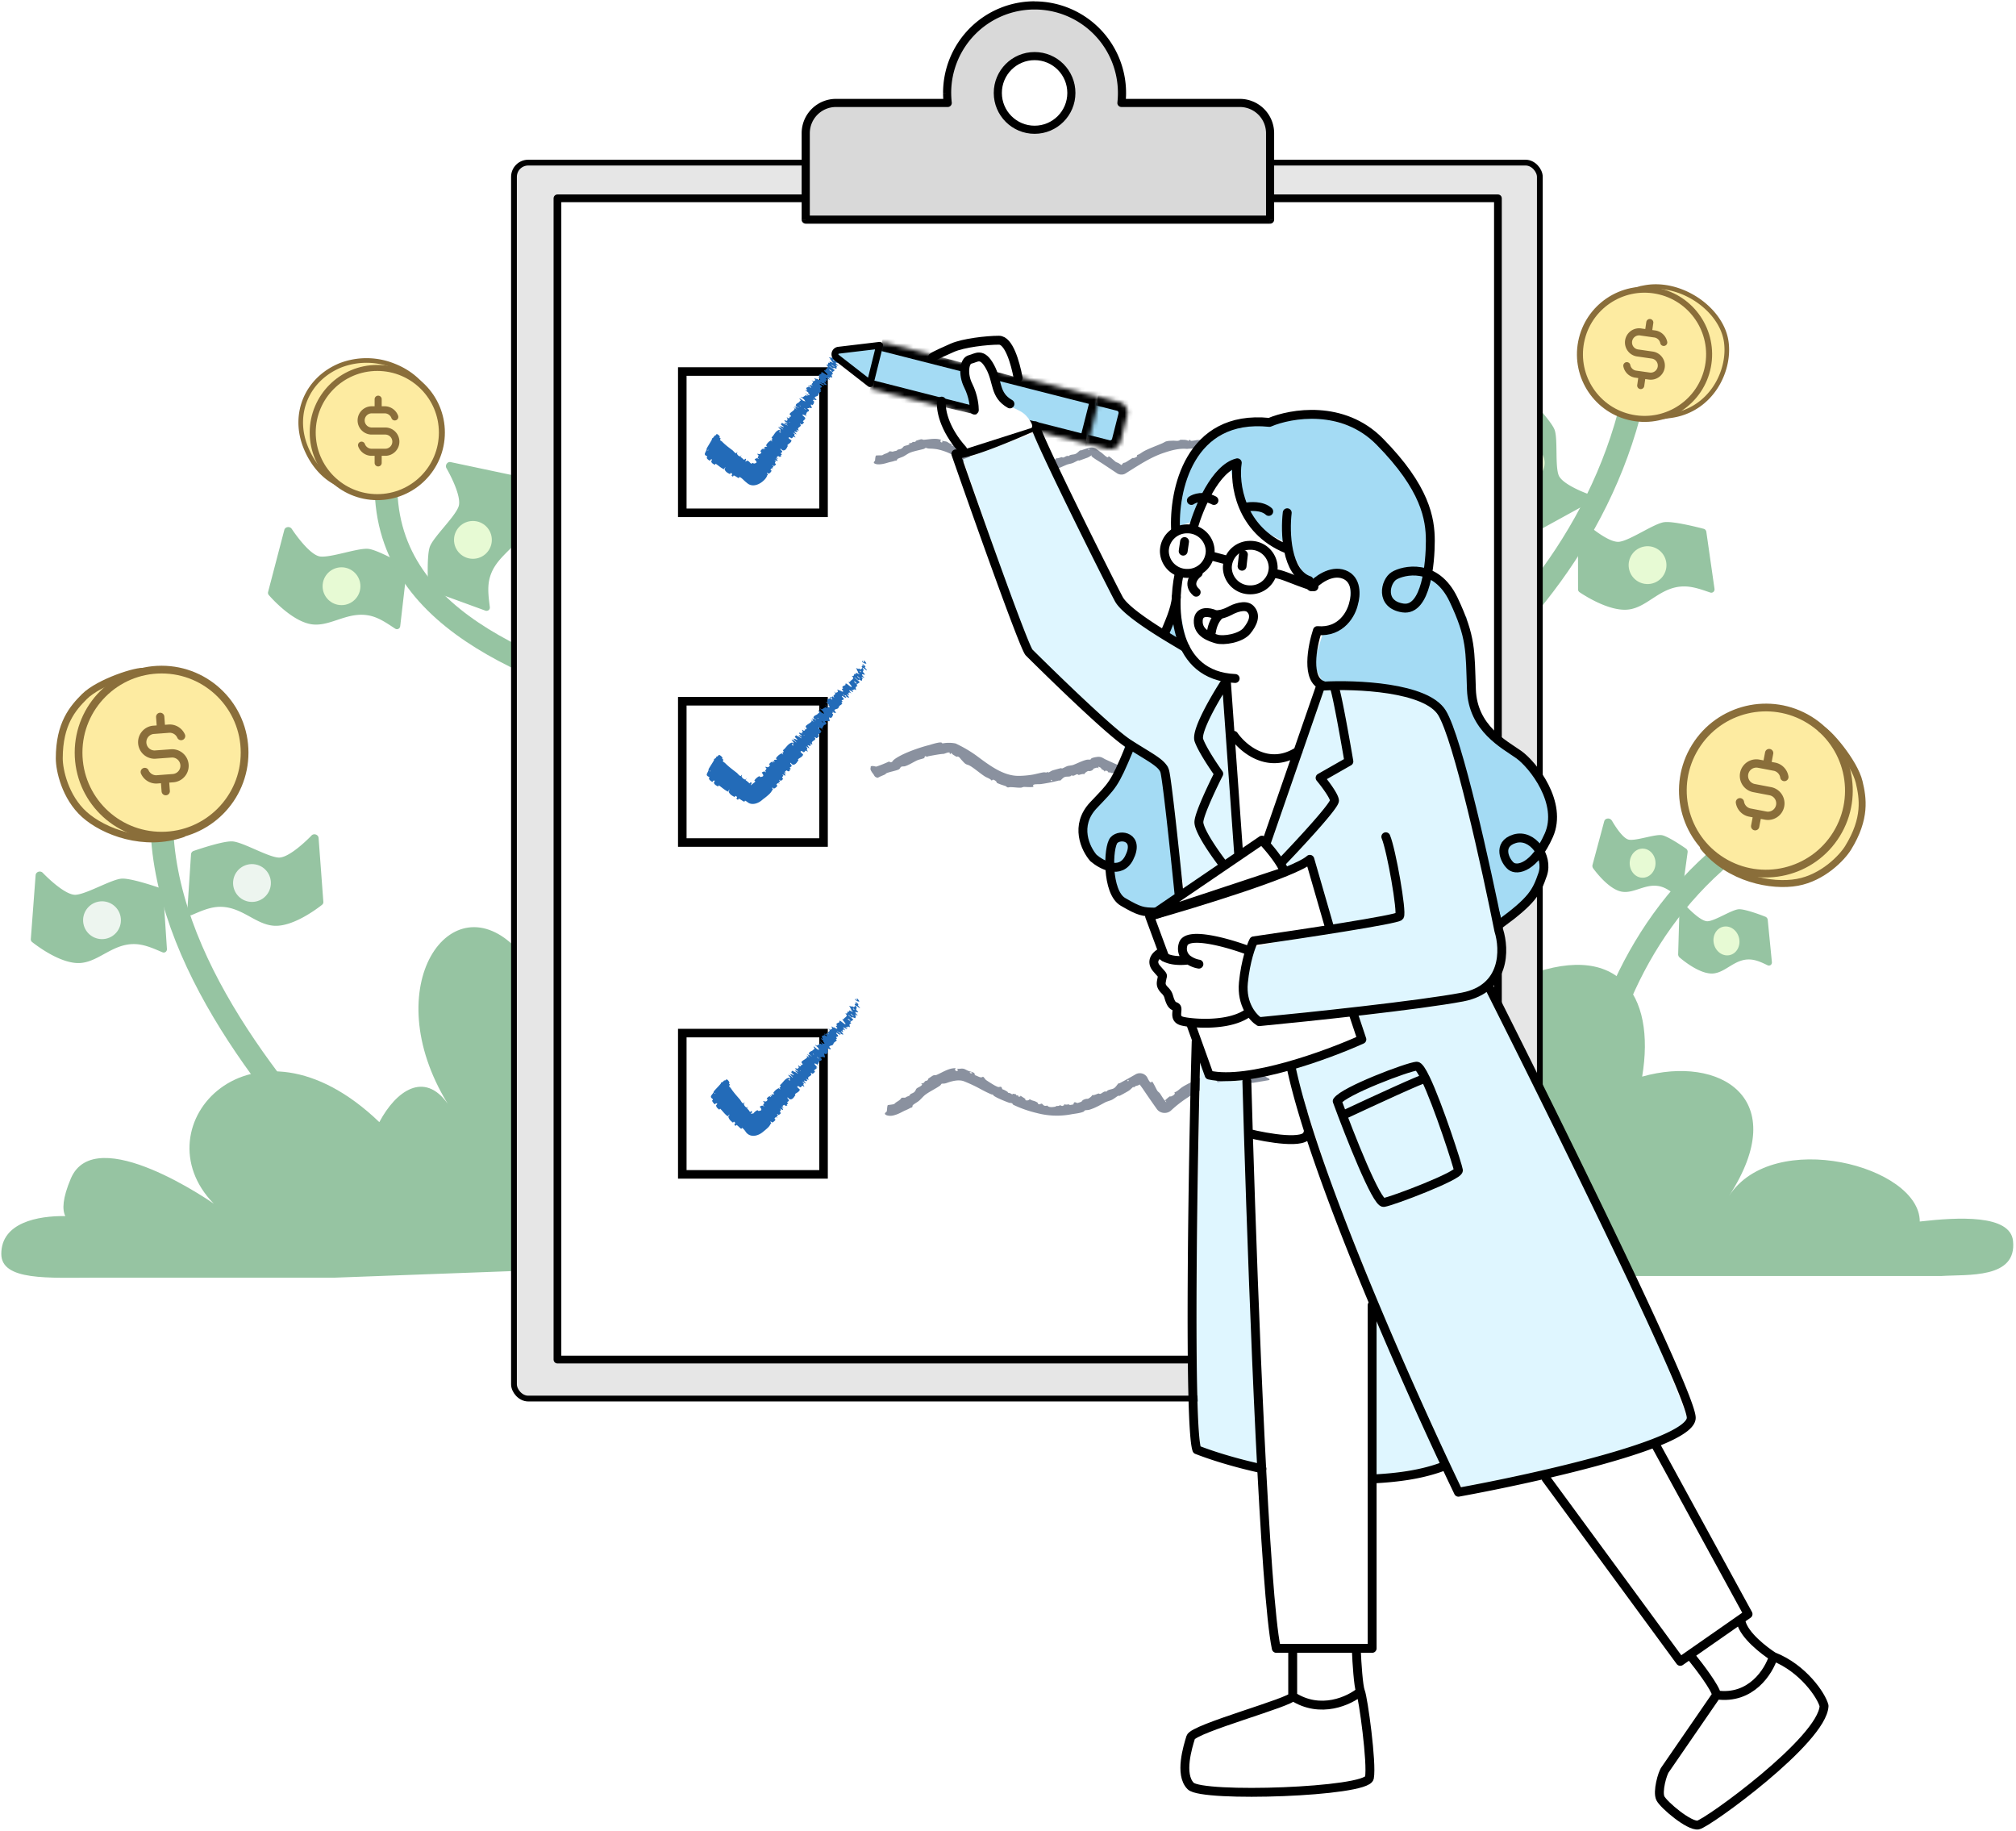 <?xml version="1.0" encoding="UTF-8"?>
<svg xmlns="http://www.w3.org/2000/svg" width="467" height="424" fill="none">
  <path fill="#fff" d="M0 0h467v424H0z"></path>
  <path fill="#96c4a2" d="M103.42 108.43c1.56 2.75 3.5 7 2.8 8.9-.89 2.45-5.82 7.02-6.65 9.29-.69 1.9-.48 7.57-.4 9.4.02.34.24.64.57.76l12.68 4.63c.55.2 1.11-.2 1.05-.78-.18-1.62-.6-4.04-.16-6.23 1.1-5.44 6.4-7.32 7.96-11.58 1.5-4.1-.88-10.51-1.55-12.19a.8.8 0 0 0-.61-.5l-14.7-3.11c-.77-.17-1.38.72-.99 1.41m-35.84 14.05c1.74 2.59 4.62 6.16 6.6 6.4 2.56.29 8.78-2.04 11.16-1.77 1.98.23 6.89 2.92 8.47 3.8.3.18.47.51.43.86L92.71 145c-.07.59-.67.9-1.16.59-1.36-.87-3.3-2.31-5.43-2.9-5.3-1.43-9.3 2.43-13.75 1.91-4.28-.5-8.9-5.42-10.08-6.77a.8.8 0 0 1-.18-.77l3.75-14.33c.2-.76 1.27-.91 1.72-.25"></path>
  <path stroke="#96c4a2" stroke-linejoin="round" stroke-width="5.26" d="M81.94 273.2c-16.86-18.28-44.49-50.36-44.49-83.65"></path>
  <path fill="#96c4a2" d="M367.12 120.96c2.34 2.07 6.04 4.8 8.02 4.5 2.54-.35 7.97-4.19 10.34-4.53 1.97-.28 7.4 1.07 9.16 1.53.34.08.58.37.63.71l1.89 13.19c.08.58-.42 1.04-.98.86-1.53-.5-3.78-1.4-5.98-1.41-5.49-.05-8.38 4.7-12.82 5.33-4.26.61-9.98-2.98-11.46-3.98a.8.8 0 0 1-.37-.7l-.02-14.81c0-.8 1-1.21 1.6-.69m1.11-6.42c-2.75-1-6.53-2.77-7.19-4.5-.85-2.25-.15-8.43-.94-10.52-.66-1.73-4.18-5.53-5.37-6.8a.9.9 0 0 0-.93-.2l-11.55 4.36c-.55.21-.72.87-.29 1.27 1.11 1.03 2.82 2.45 3.81 4.22 2.51 4.47-.07 9 1.42 12.91 1.41 3.75 6.88 6.8 8.41 7.59q.4.2.8-.02l11.99-6.59c.7-.38.58-1.45-.16-1.73m5.16 75.53c1.12 1.93 2.73 4.18 3.93 4.4 1.74.3 6.05-1.32 7.66-1.04 1.3.23 4.4 2.3 5.56 3.1.28.19.43.52.38.85l-1.33 9.72c-.08.6-.69.87-1.16.48-.88-.71-2.04-1.68-3.32-2.13-3.58-1.26-6.41 1.59-9.44 1.06-2.84-.5-5.8-4.27-6.65-5.43a1 1 0 0 1-.14-.73l2.72-10.13c.22-.8 1.36-.88 1.78-.15m17.34 19.93c1.55 1.61 3.64 3.43 4.85 3.36 1.76-.11 5.58-2.68 7.21-2.78 1.32-.08 4.81 1.2 6.13 1.72a.9.9 0 0 1 .57.74l.96 9.76c.06.6-.47 1-1.02.74-1.02-.49-2.37-1.16-3.72-1.3-3.77-.4-5.87 3.03-8.94 3.22-2.88.18-6.63-2.8-7.73-3.74a1 1 0 0 1-.3-.68l.3-10.49c.02-.81 1.11-1.16 1.69-.55M9.89 202.12c2.18 2.24 5.66 5.23 7.65 5.1 2.57-.17 8.27-3.58 10.65-3.74 2-.13 7.31 1.63 9.02 2.22.34.11.56.41.58.76l.88 13.3c.04.58-.5 1-1.03.78-1.5-.62-3.67-1.68-5.87-1.87-5.46-.46-8.71 4.06-13.18 4.35-4.3.28-9.72-3.73-11.13-4.84a.8.8 0 0 1-.32-.73l1.11-14.76c.06-.8 1.09-1.13 1.64-.57m62.27-8.62c-2.18 2.23-5.66 5.23-7.66 5.1-2.56-.18-8.26-3.59-10.65-3.74-1.99-.14-7.3 1.62-9.02 2.21a.9.9 0 0 0-.58.76l-.87 13.3c-.04.58.49 1 1.03.78 1.5-.62 3.67-1.68 5.86-1.87 5.47-.45 8.72 4.06 13.19 4.35 4.29.29 9.72-3.73 11.13-4.84a.8.8 0 0 0 .31-.73l-1.1-14.76c-.07-.8-1.1-1.13-1.64-.57"></path>
  <path stroke="#96c4a2" stroke-linejoin="round" stroke-width="5.26" d="M366.64 267.74c1.64-24.64 10.73-51.47 32.52-69.76"></path>
  <path fill="#96c4a2" d="M339.27 280.68c-7.42-34.25-15.65-100.06 5.37-79.43 8.19 8.04 7.23 25.38 7.23 25.38 22.88-9.53 31.73 3.6 28.53 22.7 17.96-5.08 34.85 4.94 20.14 27.62 10.22-15.76 44.17-6.96 44.17 5.94 8.87-1.02 20.95-1.68 21.6 4.48.94 8.86-10.46 7.73-16.72 8.14H322.35zm-195.3-85.44c0 11.98 16.97-18.04 17.55-12.68l-7.45 90.7 7.45 14.6-26.15-2.2 21.1 7.31-78.97 2.92H22.1c-10.74 0-21.8.8-21.8-5.5 0-7.25 8.45-8.85 14.83-8.76-.75-1.5-.65-4.14 1.28-8.7 5.68-13.4 33.06 5.79 33.1 5.82-17.54-17.93 8.98-47.12 38.36-18.88 3.9-7.33 10.43-11.88 15.85-4.25-16.74-27.28.9-51.88 16.1-35.78-4.92-15.2 24.15-38.91 24.15-24.6"></path>
  <path fill="#81a65d" d="M327.68 279.18c.91-.23 1.93-.55 2.84-.2-.85.56-1.91.48-2.84.2"></path>
  <path stroke="#96c4a2" stroke-linejoin="round" stroke-width="5.26" d="M326.56 165.13c19.49-13.47 42.13-36.86 50.8-69.1m-223.13 69.3c-26.83-9.1-64.83-19.72-64.83-53"></path>
  <ellipse cx="32.54" cy="174.79" fill="#fdeba1" rx="18.81" ry="18.82"></ellipse>
  <ellipse cx="18.81" cy="18.82" fill="#fdeba1" rx="18.81" ry="18.82" transform="rotate(31.7 -97.46 862.87)scale(-1 1)"></ellipse>
  <path fill="#fdeba1" stroke="#8a6e3a" stroke-width="1.07" d="M380.96 66.61c-4.1.78-7.04 3.09-8.77 6.22-1.73 3.14-2.26 7.13-1.47 11.3.8 4.15 2.75 7.6 5.5 9.8 2.74 2.18 6.3 3.17 10.42 2.38h.04c9.88-1.16 14.42-10.84 13.11-17.7-.69-3.6-3.31-7-6.84-9.31-3.53-2.3-7.89-3.47-11.99-2.69ZM78.99 84.55c-7.79 3.11-11.31 11.2-8.2 18.98 1.57 3.93 4.15 6.85 7.28 8.41 3.12 1.55 6.83 1.77 10.72.21h.02l.01-.01a16.4 16.4 0 0 0 9.9-8.65c1.8-3.8 2.07-8 .8-11.18-1.37-3.41-4.53-6.14-8.37-7.62A16.8 16.8 0 0 0 79 84.55Z"></path>
  <path fill="#000" d="M31.87 195.48h.06zm-.05-.01h.04zm-.05-.01h.05zm7.71-3.9-.12.06z"></path>
  <path fill="#8a6e3a" d="M381.91 97.45q.06 0 .11.03z"></path>
  <path fill="#717986" d="M205.12 233.72c.34-.12.97-.2 1.49-.26.16-.02.13.14.24.13.23-.02.4-.15.64-.16.08 0 .06.24.14.23.44-.05.81-.24 1.25-.35 2.16-.56 4.27-1.34 6.5-2.03.74-.23 1.7-.34 2.44-.66.09-.04-.03-.2-.01-.23.2-.31.22.09.41.08.76 0 1.55-.2 2.23-.42.3-.1-.09-.41.26-.26.03 0-.01.22.08.23.19.01.54-.1.7-.1.28-.01.32-.02.6-.05.37-.05.82.02 1.23-.04.1-.01-.03-.22.11-.26s.53-.02.66.04.07.22.09.26c.15.32.64-.06.7-.06h.22c.92.05 1.63.48 2.42.74.64.21 1.34.4 1.93.64.7.3 1.22.66 1.89.94.07.03.09-.24.17-.2q1.36.55 2.59 1.3c.08.06-.12.21-.04.28.47.39 1.2 1.12 1.84.34.36.17.79.35 1.07.64.18.18-.1.34.2.32.06 0 .04-.22.14-.21.4.03.79.2 1.19.19.08 0 .1-.2.13-.22.24-.22.44.28.5.32.46.34.86.3 1.33.37.1.02 0-.25.11-.24q.84.04 1.65.22c.12.02 0 .23.06.26.22.1.3-.22.48-.22h.08c.05.03.02.2.03.23.15.31.28-.13.32-.14.48-.15.8.3 1.28.21.06-.01-.08-.24.07-.25 1.06-.13 2.18-.19 3.26-.15.17 0 .07.2.09.22.21.3.26-.16.3-.18.41-.18.86.13 1.07-.44 1.8-.1 3.51-.74 5.37-.67.02 0 .03.22.08.22.56 0 .38-.3.64-.8.06-.12.45.3.48.34.12.1.1.45.14.47.3.14 0-.9.33-.98 0 0 .01.2.04.21.1.05.17-.05.27 0 .23.1.42.6.64.22.03-.04-.18-.63.12-.67.12-.02.62-.16.78-.16.15 0 .1.22.11.22.45.16.34.3.63.62.3.32 0-.56.05-.68s.4.01.48.07c.1.05.04.2.11.22.5.15.06-.5.16-.67.22-.42.65.16.95.14.12 0-.01-.14.1-.17.37-.1.6.09.94.2l.13.02c.06 0 .5-.2.49.15 0 .05-.16.15-.07.25.12.15.38.36.57.42.15.05.16-.28.27-.1.04.07-.17.13-.08.26s.43.34.56.42c.12.07.17-.15.19-.15.1-.03.4.04.42.05.69.43 1.25.97 1.85 1.45.1.1.29.14.44.07l.4-.2c.08-.04-.06-.23-.05-.23.28-.22.26.43.55.53-.2-.4-.04-.38.16-.51.1-.07-.02-.21-.02-.23.07-.31.3-.03.35.03.2.2.2-.13.34.01.13.14.05.44.26.36 0-.17-.3-.52-.15-.64.52-.47 1.8-.51 2.3-.62.52-.1.67-.18.98-.2.56-.03.28-.28.58-.5.3-.23.32.57.4.72.1.15.1-.03.18.05s-.02.21.12.22c.15 0 .45-.37.46-.56.02-.38-.23-.72.17-.67.02 0 0 .22.08.22.66.02 1.33-.1 1.99-.06.09 0 .05.24.1.24.55.06.3-.28.53-.75.02.57.23.89.63.83.24-.03.17-.27.3-.46.04-.06.23.09.25-.03.06-.4-.16-.8.28-.68.02 0-.01.22.05.23.43.03.43-.37.88-.46.35-.07 1 .12 1.4.13.03.64.4.47.53.02.26 0 .54-.03.8.03.08.01.03.2.04.22.17.3.27-.12.33-.14.3-.09.58-.05.85-.03.29.02.55.03.84-.13.02 0 .06-.45.21-.12.01.02-.19.22.1.24.27.02.77.28 1.15.1.1-.04.36-.38.53-.09.02.04-.02.17.01.24.1.24.2-.2.3.19s.34.7.74.49c0 0 .15-.35.26-.33.19.04.45.15.64.18.1.02.07-.21.09-.21.66-.01 1.07.28 1.71.52.12.05.55-.15.72.15.19.32-.37 1.28.27 1.2.26-.03.97-1.24 1.17-.43.87.1 1.53.7 2.43.7.04 0 .26-.33.35-.3.13.04.15.24.24.27.38.16.78.1 1.15.2.14.05.05.22.22.27.18.05.33-.17.55-.01.16.12.25.65.48.74.09-.48.26-.44.56-.52.06-.02.03-.2.06-.22.12-.07.2.09.31 0 .03-.01.06-.18.08-.2.2-.22.43.18.47.25.16.27.28.07.4.18.14.11-.09.21.07.3.34.15.8.16 1.15.2.15 0 .06-.22.08-.23.31-.03.58.22.77-.22.15 1.16.2-.1.59.14.03.02.05.57-.08.65-.12.07-.31-.1-.5.01-.04.03-.31.52-.35.55-.27.23-.26-.59-.27-.63-.13-.5-.46.04-.54.07-.36.15-.67 0-.97.1-.2.05-.29.58-.44.55-.52-.12-.6-.88-1.17-.32-.12.12-.12.72-.43.2-.02-.03-.21-.5-.43-.26-.02.03-.05.2-.08.2-.2.06-.3-.1-.5-.08s-.47.07-.68-.04c-.13-.07-.22-.42-.27-.5-.12-.27-.4.04-.44-.25-.04-.3.28-.64.05-.88l-.41 1.27c-.64-.19-1.21-.52-1.82-.7-.08-.02-.08.23-.16.22-.35-.08-.6-.34-.96-.38-.28-.04-.64.11-.93.09-.02-.53-.47-.49-.75-.61-.1-.04-.06-.17-.12-.23-.23-.23-.21.23-.3.28-.4.22-.19-.78-.58-.84-.02 0-.38.47-.42.5-.26.17 0-.2-.13-.26-.24-.12-.38-.27-.71-.16-.1.03-.34.33-.47.05-.02-.04.01-.21 0-.22-.31-.22-.38.34-.58.5-.2.17-.45-.24-.5-.36-.12-.3.13-.1.14-.13.13-.33-.08-.3-.24-.33.02-.55-.22-.54-.17-.04 0 .05.14 0 .17.04-.2.52-.44.57-.68.05-.12-.24.03-.51-.38-.43-.18.04-.13.42-.29.52-.37.22-.82-.14-1.2-.09-.14.02 0 .23-.1.25-.25.05-.46-.1-.7-.01-.03 0 .03.22-.05.22-.57.04-1.08-.08-1.68-.04-.3.01-.8.17-1.1.18-.53 0-1.21-.24-1.65-.1-.29.08-.2.3-.3.45-.2.32-.69-.12-.76-.2 0 0 .24-.08.1-.17-.12-.22-.1.18-.1.18-.05-.05-.55-.02-.64.04-.05.03.01.23-.02.24q-.94.45-1.95.53c-.02 0-.05-.23-.08-.23-.4-.01-.6.32-.87.56s-.53.25-.81-.09c-.23.11-.61.04-.84 0-.22-.05-.12.38-.14.4-.45.42-.83.27-1.38.41-.27.07-.75.3-1 .45-.2.12-.37.07-.55.21-.02.02.08.2.08.2-.13.31-.2-.18-.28-.24-.27-.22-.44-.33-.64-.12l-.08.05c-.12.1-.6.94-1.12.92-.6-.04-.34-.22-.92-.38-.05-.02-.11.14-.45-.07l-.04-.02c-.42-.31-.85-.7-1.3-.98-.07-.04-.13.22-.22.16-.44-.25-.9-.56-1.25-.93-.09-.09.07-.2.08-.25.03-.35-.4-.1-.44-.11-.48-.17-.8-.47-1.14-.75.31.17.69.2 1.03.11q-.18.06-.37.16c-.04.03-.3.6-.58.25-.01-.02-.3-.38-.37-.06 0 .02.16.2-.03.23s-.44.25-.76.08c-.1-.05-.4-.4-.55-.02 0 .03-.18.86-.45.39-.04-.08-.15-.62-.37-.28-.04.07.1.16-.03.28-.2.17-.52.1-.73.4-.04.05-.15.47-.38.23-.04-.04-.03-.23-.12-.23-.43 0-.82.22-1.26.19-.16-.01-.15-.32-.32-.37s-.5-.05-.62.12c-.13.17.15.6-.09.69-1 .38-2.1.31-3.16.46-.15.02 0 .17-.22.21-.85.16-2.31.55-3.1.28-.65-.21.08-.53-.39-.59-.22-.03-.4.55-.45.58-.5.23-.9.02-1.37.14-.1.02.02.24-.06.25-.28.07-.6-.01-.87.02-.13.02-.1.19-.21.18a2 2 0 0 1-.8-.23c-.03-.01.13-.23-.07-.23-.25 0-.54-.09-.83-.07q-.15.01-.3.07c-.12.05-.14.44-.38.16-.05-.06.03-.52-.27-.13-.05.07-.58.59-.8.22-.06-.1-.19-.5-.33-.45-.02 0 .04.22-.08.23-.42.03-.84-.05-1.27-.05-.11 0 .02.24-.15.23a5 5 0 0 1-1.46-.35c-.15-.07 0-.22 0-.24-.12-.35-.33.04-.4.05-.42.05-.67-.23-1.03-.28-.1-.02-.09.2-.11.21-.26.12 0-.2-.12-.27-.31-.22-.7-.33-1.06-.42-.13-.04-.06.24-.18.2q-1.07-.3-1.96-.87c-.11-.07.03-.2.03-.26-.06-.34-.46-.07-.53-.06-.33.05-.37-.14-.6-.21-1.16-.34-2.41-1.03-3.35-1.5-1.22-.6-2.12-1.11-3.29-1.35-.07-.01-.06.24-.12.24l-.54-.1a4 4 0 0 0-1.58-.02c-.06.02.05.24-.05.26-.2.06-.48.08-.7.04-.12-.01 0-.23-.12-.25q-.41-.04-.82.1c-.11.05.12.24-.04.28-1 .24-2.02.59-3.19.65-.08 0-.3-.43-.42-.29l.12.42c-1.52.6-3.12 1.04-4.72 1.63-.07.03.14.22 0 .27-.75.29-1.46.64-2.34.7-.09 0-.2-.43-.41-.28-.04.03-.37.21-.43.34 0 .01.13.19.02.23a8 8 0 0 1-2.14.56c-.12.02-.06-.24-.15-.23-.6.05-1.23.38-1.94.27-.47-.09-.34-.49-.58-.86-.02-.04-.3-.05-.3-.28-.01-.55.1-1.16.07-1.75 0-.13-.14 0-.05-.3 0-.02.1-.12.14-.23.01-.07-.02-.3 0-.39s.08.1.15-.02 0-.36.14-.41m64.94 2.17c-.24-.15-.03.61.1.37zm22.63-.16c-.15-.41-.47.02-.37.33s.41-.2.37-.33m2.67.46c-.24-.33-.54.74-.16.6.02-.01.17-.58.16-.6m-89.43.69c0-.01-.18 0-.18.02-.05.26.3.22.18-.02m92.1-.51c-.08-.16-.36-.03-.27.17.07.17.36.03.26-.17m-37.27-3.12c-.03 0-.1.02-.09.07.04.13.11.14.13.08q.01-.05-.04-.15m41.74 3.37c-.66-.05-1.02-.98-.33-.86.13.02-.27.29-.11.37.3.16.5-.42.8-.1.07.05-.32.6-.36.59m-32.82-1.6-.16.04c0 .26.3.19.16-.04m-15.41-.61a1 1 0 0 0-.38.06c-.1.44.63.32.38-.06m25.7-1.87c.16-.26.37-.3.53 0zm-72.3-61.31.2-.03c.06 0 .12.12.17.12.1-.01.11-.11.22-.12.04 0 .16.19.2.18.19-.04.28-.2.46-.3.86-.48 1.65-1.16 2.52-1.83.29-.22.75-.37 1-.68.02-.04-.12-.17-.13-.19-.05-.27.17.06.27.04.4-.06.72-.28.98-.54.1-.11-.23-.35.02-.26.02.01.1.2.14.2.1 0 .25-.14.32-.16.15-.04.17-.06.3-.12.18-.09.44-.1.66-.2.04-.03-.09-.21-.01-.27s.32-.1.42-.07c.09.04.08.2.1.24.14.3.4-.15.46-.16.3-.07.64 0 .93.16.28.17.48.4.71.56.3.21.63.4.85.62.27.27.4.56.64.8.03.02.18-.18.21-.15q.52.48.79 1.12c.02.04-.18.15-.18.2.05.32.03.93.82.38.1.15.22.32.2.57-.02.15-.25.26-.1.27.04 0 .16-.17.2-.16.18.06.27.24.46.26.04 0 .16-.14.18-.16.23-.16.05.26.05.3.02.33.21.34.37.45.03.02.12-.22.16-.2q.3.1.5.35c.02.04-.09.22-.08.25.06.13.2-.24.26-.14.01.02-.05.2-.05.22-.03.31.13-.1.14-.11.18-.1.21.38.4.32.02 0-.01-.24.04-.24l.09-.02a5 5 0 0 1 1.19.03c.07.01.07.2.08.21.15.3.08-.14.1-.16.14-.16.42.14.37-.4.8-.08 1.38-.67 2.3-.62.02 0 .1.2.13.2.27 0 .07-.29.01-.73-.02-.11.34.27.37.3.1.1.22.4.25.42.2.12-.35-.81-.22-.88 0 0 .08.18.1.19.07.03.06-.05.13-.02.16.1.45.53.41.2 0-.04-.34-.56-.21-.6.05-.02.24-.15.32-.15s.14.2.15.2c.3.12.3.25.58.53.29.27-.23-.49-.26-.6s.2 0 .27.05.1.17.16.2c.31.12-.19-.43-.22-.59-.03-.19.07-.15.2-.07.17.05.33.17.43.17.05 0-.05-.13 0-.16.17-.12.3.07.51-.12.02-.03.31-.42.37-.08 0 .05-.08.2-.02.26q.16.16.37.25c.1.03.2-.26.24-.1.01.06-.17.1-.15.22l.1.21.08.12c.04.05.2-.09.22-.1.08 0 .24.05.24.06.26.39.3.88.5 1.27q.05.1.13.11c.03 0 .15-.18.15-.19.09-.05-.27.43-.28.65.2-.41.19-.32.27-.34.03-.02.06-.2.07-.21.09-.25.03.08.03.16 0 .26.07-.05.08.13.03.17-.04.43.07.42 0-.16-.06-.58-.03-.66.06-.15.12-.12.24-.13q.27-.1.43-.18c.2-.13.25-.2.4-.24.27-.07 0-.27.06-.48s.43.47.54.6c.12.12.04-.04.11.02s.1.19.17.18c.06 0 .04-.34-.04-.5-.16-.34-.44-.62-.21-.6.01 0 .1.19.14.19.34-.03.62-.18.95-.2.04 0 .11.22.14.22.28.02.03-.28-.03-.73q.34.81.6.74c.1-.04-.02-.26-.02-.45 0-.06.14.07.1-.04-.1-.37-.32-.74-.07-.66.01 0 .06.2.1.21.2 0 .1-.37.29-.5.16-.09.53.06.72.05.15.62.28.44.26 0 .13 0 .26-.06.39-.02.04.02.05.2.05.22.13.3.12-.13.14-.15.28-.2.53.1.8-.21.01-.01.03-.36.09-.22l.02.09-.02.1v.08q0 .05.06.06c.14.01.37.26.57.07.04-.04.2-.38.26-.1l-.02.24c.02.23.12-.2.12.18 0 .39.04.69.26.47 0 0 .14-.34.2-.31.07.03.17.14.26.17.04 0 .09-.2.1-.2.33-.01.45.26.68.5.04.03.35-.13.31.13-.04.29-.74 1.11-.4 1.04.14-.03 1.08-1.04.8-.35.42.1.47.63.95.67.02 0 .3-.26.33-.24.04.05-.04.21-.01.25.11.15.34.12.47.23.06.04-.06.19 0 .24.07.05.24-.13.27.02.03.12-.12.6-.04.71.22-.44.3-.4.47-.46.03-.01.07-.18.1-.2.07-.06.06.1.13.02l.1-.2c.16-.2.14.2.14.26 0 .27.1.07.13.19.04.1-.1.2-.04.28.13.17.34.19.5.23.07.02.07-.21.08-.22.14-.03.25.23.38-.2-.06 1.15.1-.1.25.15.01.02-.02.56-.09.64s-.15-.11-.25 0c-.02.03-.21.52-.24.54-.18.22-.05-.59-.05-.63.01-.49-.23.02-.28.05-.21.13-.33-.02-.52.05-.11.05-.29.56-.37.51-.26-.15-.05-.87-.55-.38-.1.1-.3.65-.3.14 0-.03.06-.47-.15-.28-.02.03-.1.18-.12.18-.14.03-.13-.11-.25-.11-.13 0-.29 0-.36-.1-.05-.08.06-.39.07-.47.06-.24-.24 0-.12-.25s.44-.52.44-.74l-.82 1.05c-.26-.2-.41-.51-.65-.68-.02-.02-.15.19-.18.17-.15-.07-.15-.28-.3-.32-.13-.03-.38.1-.5.09.25-.45.01-.4-.05-.5-.02-.03.05-.15.05-.2 0-.19-.19.22-.25.27-.23.2.25-.68.1-.73l-.34.47c-.15.18.06-.17.04-.23-.05-.1-.07-.24-.21-.12-.05.03-.2.33-.18.07l.05-.22c-.07-.2-.2.35-.3.52s-.1-.22-.1-.33c-.01-.3.05-.12.06-.14.1-.33 0-.28-.05-.32.07-.55-.03-.53-.06-.04 0 .06.05.01.06.04-.13.52-.2.59-.26.07-.03-.23.04-.5-.13-.41-.07.04-.06.42-.12.52q-.06.1-.13.07c-.1-.02-.23-.17-.33-.13-.05.03.02.23-.01.25-.09.07-.18-.08-.27 0 0 .02.04.23.02.24-.2.05-.4-.06-.63 0-.1.02-.26.18-.37.2-.2.01-.55-.19-.69-.05-.09.1.02.28.04.44.03.3-.33-.1-.39-.16 0 0 .07-.1-.03-.17-.13-.2.03.17.03.17-.03-.04-.24 0-.25.06-.01.03.1.2.09.22q-.21.43-.62.53l-.14-.2c-.2 0-.12.3-.12.5-.01.22-.12.23-.42-.03-.05.1-.27.05-.4.02s.14.32.14.33q0 .21-.1.26c-.28.22-.61.32-1.02.44-.33.11-1.02.25-1.43.2-.32-.02-.47-.18-.78-.25-.04-.02-.1.18-.1.18-.46.02-.05-.3-.06-.42-.04-.4-.02-.58-.37-.77-.05-.03-.37.05-.64.03q-.18.08-.24.06c-.09-.04.14-.14.05-.18 0 0-.14.08-.16.03-.1-.22-.16-.5-.3-.7-.03-.03-.21.14-.24.1a1.3 1.3 0 0 1-.28-.57l.1.08c.07.05.17-.1.22-.12.28-.14.06.26.08.3.18.27.49.32.72.27.25-.04.44-.14.71-.2l.04.01c.01.12.05.45-.2.2-.03-.02-.33-.32-.23-.04 0 .02.16.17.08.2-.1.03-.14.23-.38.1-.07-.04-.37-.35-.3 0 .01.02.25.77-.08.36-.06-.07-.33-.55-.3-.23 0 .06.1.14.08.24-.03.16-.23.1-.23.39 0 .05.1.43-.11.22-.03-.04-.1-.2-.15-.2-.23 0-.36.22-.6.2-.09 0-.2-.28-.3-.32s-.27-.03-.28.13c-.01.15.28.54.19.63-.4.39-1.02.36-1.55.52-.07.03.05.16-.06.2-.41.18-1.16.59-1.67.33-.4-.21-.03-.52-.3-.58-.13-.03-.16.54-.2.56-.27.23-.53.01-.82.1-.06.02.01.25-.04.26a1 1 0 0 1-.34-.02q-.14-.03-.27-.02c-.1 0-.09.17-.17.16a1 1 0 0 1-.54-.34c-.02-.02.13-.2 0-.24-.23-.06-.44-.28-.73-.2-.08.02-.22.39-.28.08 0-.07.2-.49-.11-.18-.05.05-.58.42-.55.03 0-.1.1-.48 0-.47-.01 0-.07.2-.14.2-.25-.07-.44-.22-.67-.3-.07-.02-.11.22-.2.18a1.5 1.5 0 0 1-.6-.56c-.06-.07.1-.17.11-.2.13-.3-.19 0-.23-.01-.25-.03-.23-.28-.4-.36-.05-.03-.16.14-.18.15-.2.06.11-.15.1-.23q-.1-.29-.35-.44c-.05-.04-.17.18-.22.14a2 2 0 0 1-.6-.8c-.02-.06.14-.16.17-.2.16-.26-.22-.08-.26-.07-.22.02-.13-.12-.22-.18-.47-.3-.8-.81-1.04-1.13-.3-.4-.48-.74-.66-.8l.05.03c.03.01-.1.23-.06.25.22.11.42.09.48.07q.08-.04-.03.04l.1.24q-.03.07-.17.03c-.05-.02-.1-.21-.15-.22a.24.24 0 0 0-.26.1c-.03.03.15.2.11.23-.3.22-.6.52-1.17.61-.03 0-.37-.34-.37-.22q.15.16.28.33c-.47.53-1.12.93-1.7 1.45-.02.03.2.17.15.21-.27.26-.5.57-.96.66-.05.01-.34-.33-.38-.2 0 .02-.1.19-.07.29 0 .01.17.15.13.2q-.36.39-.98.61c-.06.03-.14-.2-.19-.18-.33.09-.57.48-1.19.49-.4-.01-.4-.43-.63-.77-.02-.05-.26-.05-.25-.27q.06-.85.1-1.76c0-.13.27.06.15-.28-.01-.03-.23-.14-.28-.24-.04-.07 0-.3-.08-.38s-.12.11-.22.03c-.08-.1-.15-.34-.26-.33m26.72 2.35c-.26-.07.17.6.23.3zm8.53-.82c.13-.34-.26 0-.36.26s.32-.15.36-.26m1.19.56c.03-.31-.6.6-.34.51.02 0 .34-.5.34-.51m-35.03.84c0-.01-.1.02-.09.03.06.25.25.18.1-.03m36.3-.53c.02-.15-.16-.03-.18.16 0 .16.18.04.19-.16m-15.04-2.67s-.05 0-.02.06c.1.2.11.12.02-.06m17.14 3.02c-.32-.05-.42-.98-.13-.86.06.02-.13.29-.06.37.13.16.23-.42.36-.1.03.05-.15.6-.17.6m-13.74-1.1-.07.04c.1.24.26.15.07-.03m-6.2-.81c-.01-.02-.17.03-.16.05.1.4.42.3.16-.06m10.24-2.04c.02-.26.12-.32.25-.02zm16.28-15.24c-.14-.03.07-.03.28-.03.06 0 .1.13.15.14.1 0 .14-.1.26-.1.03 0 .12.22.15.22.21-.02.34-.17.54-.24.98-.37 1.92-.94 3.02-1.44.37-.17.9-.21 1.29-.45.04-.03-.05-.2-.05-.22.07-.29.16.1.27.11.47.06.93-.04 1.43-.12.21-.03 0-.42.23-.2.01.02-.06.22 0 .25.13.05.4.06.5.1l.43.18.06.03c.13.07.24.22.4.24.04 0 .08-.21.14-.22s.19.06.22.12-.06.21-.06.25c-.05.33.27-.03.29-.03.43-.05.67.3 1.03.39.27.07.58.06.84.12.31.07.57.23.88.25.04 0 .03-.24.07-.24q.64.01 1.28.28c.04.02-.03.24.01.27.26.2.7.64.88-.3.18.04.4.08.57.27.1.12 0 .36.13.26.04-.02 0-.23.04-.25l.15-.03c.14-.02.3 0 .43-.09.04-.02.02-.2.03-.24.09-.27.25.17.28.2.25.24.43.14.66.14.06 0-.01-.25.04-.26q.4-.07.8.06c.06.02.02.23.05.25.13.1.13-.31.25-.23.03.01.03.2.03.22.1.3.13-.15.14-.16.22-.15.4.3.62.2.03 0-.06-.23.02-.24q.74-.17 1.5-.05c.08.01.06.2.07.22.14.3.1-.14.12-.16.16-.16.43.16.42-.39.3 0 .57-.1.82-.2.77-.34 1.94-.12 2.24.84v.1c0 .02-.2.12-.2.14.04.29.3.07.75 0 .12-.02-.25.36-.27.39-.1.1-.4.24-.41.26-.12.21.8-.37.88-.23l-.2.1c-.02.08.07.07.03.14-.09.16-.52.47-.18.43.04 0 .55-.35.6-.22l.1.2-.02.02-.18.17c-.13.24-.22.3-.36.67-.1.4.33-.42.4-.5.05-.09.04.14.05.22 0 .08-.07.2-.05.24.13.32.17-.43.23-.57.08-.33.12.35.27.4.04.01-.01-.14 0-.16.08-.07.22.1.23-.11l-.02-.1c-.01-.13 0-.3.16-.14.03.03.08.2.15.2.1.01.27-.02.33-.11.05-.07-.14-.3-.02-.25.06.02.05.2.15.22.09.03.26-.05.33-.08.06-.03-.05-.22-.05-.23 0-.1.1-.24.12-.24.6-.25 1.25-.04 1.81-.27.05-.02-.03-.23-.02-.24.14-.12.13.49.27.67-.1-.45-.02-.38.09-.45.05-.03-.01-.2-.01-.22.04-.28.15.06.18.12.09.25.1-.06.16.1.06.17.02.44.12.42 0-.17-.13-.58-.06-.66.28-.3.91-.03 1.16 0 .25.01.33-.02.48.03.27.1.16-.21.32-.36.17-.15.1.63.12.8.03.17.05 0 .08.09s-.04.2.03.24h.03a1 1 0 0 0 .23-.44c.05-.37-.04-.76.13-.63.01.01-.01.22.03.23.3.16.61.15.92.27.04.02.02.25.04.26.27.13.15-.25.26-.68 0 .56.1.9.3.9.12-.01.08-.26.14-.44.02-.05.11.1.12 0 .01-.4-.1-.8.11-.66.01.01 0 .22.03.23.2.06.19-.33.39-.4.15-.06.47.16.66.17.06.64.22.47.24.03.13 0 .25-.04.38.01.04.02.03.2.04.22.12.3.12-.13.14-.15.26-.2.53.1.76-.25 0-.01-.03-.45.08-.14 0 .02-.05.23.07.23s.4.2.55-.02c.04-.06.1-.43.22-.16.02.04.02.16.05.23.08.22.05-.23.16.14s.28.64.43.35c0 0 0-.36.05-.37.1 0 .23.06.32.04.05 0-.01-.22 0-.22.28-.16.52 0 .85.04.06.01.2-.3.34-.09.15.25.16 1.34.42 1.04.1-.11.07-1.5.37-.81.38-.23.8.09 1.17-.2.02-.02.04-.4.08-.4.06 0 .12.17.17.18.2.03.35-.14.54-.14.07 0 .06.2.15.2s.11-.25.24-.15c.09.09.22.57.34.62-.04-.49.04-.48.16-.63.03-.02-.01-.2 0-.21.04-.1.1.04.14-.06v-.22c.07-.25.24.12.26.18.11.24.14.02.21.11.08.1-.01.23.07.28.17.11.38.07.55.07.06 0 0-.22.02-.23.13-.06.28.17.34-.28.15 1.15.08-.12.29.1.02.03.05.57 0 .65s-.15-.08-.23.05c-.02.03-.1.54-.12.57-.1.25-.16-.56-.17-.6-.1-.49-.2.07-.24.11-.15.19-.3.08-.42.21-.09.09-.06.62-.13.61-.23-.03-.37-.77-.54-.1-.03.13.07.71-.14.27-.01-.03-.18-.44-.22-.17v.22c-.07.1-.14-.03-.22.05s-.18.18-.28.13c-.06-.03-.17-.34-.2-.41-.11-.22-.16.16-.24-.1-.08-.27-.02-.7-.18-.85q.07.66.12 1.33c-.29.02-.6-.09-.88-.03-.04 0 .03.23-.01.25-.16.05-.32-.1-.49 0-.12.06-.24.33-.37.4-.14-.48-.33-.29-.48-.31-.06-.01-.07-.15-.11-.19-.16-.14-.04.3-.07.37-.13.32-.27-.68-.46-.63l-.08.59c-.09.23-.05-.19-.12-.22-.14-.05-.24-.17-.37 0-.04.06-.1.4-.21.16-.02-.03-.04-.2-.05-.22-.18-.15-.11.4-.18.6s-.26-.16-.3-.26c-.12-.28.04-.13.04-.16 0-.34-.1-.27-.18-.29-.08-.54-.19-.5-.09-.02.02.06.07 0 .1.02-.01.54-.12.63-.32.15-.1-.23-.07-.51-.25-.39-.08.06 0 .43-.07.54-.14.26-.42-.06-.6.02-.06.03.03.22-.01.25-.12.07-.24-.07-.35.02-.01.01.04.22 0 .23-.28.06-.55-.05-.85-.02-.14.01-.4.16-.55.15-.27-.01-.62-.3-.84-.2-.15.06-.1.28-.15.43-.1.3-.36-.2-.4-.28 0 0 .13-.06.05-.17-.05-.23-.04.17-.05.17-.02-.05-.28-.08-.33-.04-.03.03 0 .23-.01.24q-.51.3-1.07.18s0-.23-.02-.24q-.12-.05-.22.03c-.08.07-.16.22-.24.32-.13.17-.24.12-.34-.28-.11.06-.27-.1-.37-.2s-.08.34-.09.35c-.21.3-.37.06-.62.05-.13 0-.35.09-.47.16-.09.05-.17-.04-.25.04l.04.22c-.06.25-.1-.24-.13-.32-.14-.3-.22-.45-.33-.28-.02.04.04.74 0 .8-.06.06-.09-.19-.14-.11 0 0 .03.15-.02.16-.2.02-.44-.01-.63.07-.03 0 .08.23.05.25a1 1 0 0 1-.55.1c-.05-.01-.1-.18-.12-.23-.18-.26-.07.19-.07.2a.4.4 0 0 1-.31.18c-.53.23-1.01.3-1.6.43-.04.02-.6.48-.76.02-.02-.03-.12-.47-.39-.26-.02.01.06.27-.18.17s-.74-.2-.91-.65c-.06-.16.05-.61-.43-.7 0 0-.12 0-.25-.04-.2.05-.44.09-.16-.13.07-.06.55-.34.23-.3-.06 0-.14.1-.24.09-.16-.03-.1-.22-.38-.2-.05 0-.42.12-.22-.1.04-.03.2-.11.2-.16-.01-.21-.22-.32-.22-.55 0-.09.28-.21.31-.31v-.04c.1.03.2.06.16.19-.03.15-.41.46-.3.6.45.43.85.24 1.1.05l-.42.1c-.1.03.04.16-.1.21-.48.19-1.26.53-1.72.25-.36-.23-.01-.52-.27-.6-.11-.03-.14.53-.16.56-.24.21-.46 0-.69.1-.04.03.03.24 0 .26-.14.06-.3-.03-.44 0-.06.02-.03.2-.09.19a.7.7 0 0 1-.4-.23c-.01-.01.05-.23-.05-.23-.16 0-.37-.14-.53.04-.05.05-.03.44-.16.18-.03-.06-.03-.53-.13-.11-.02.06-.21.63-.35.28-.03-.1-.12-.47-.18-.41-.01.01.03.22-.02.24-.18.08-.38.07-.56.14-.06.02.03.23-.05.25-.2.07-.47.02-.68-.05-.07-.02-.02-.2-.03-.23-.1-.31-.14.12-.17.14-.1.09-.18.06-.27.04q-.1-.06-.22-.03c-.04 0-.01.22-.02.23-.1.18-.02-.19-.08-.23-.17-.12-.36-.1-.53-.08-.07.01 0 .25-.06.25a2 2 0 0 1-1.03-.15c-.06-.03 0-.2-.02-.25-.07-.3-.23.1-.26.13-.15.16-.2 0-.32.01-.62.1-1.39-.1-1.96-.28-.76-.23-1.3-.55-2.02-.74-.05 0-.08.24-.12.23-.53-.11-.99-.4-1.5-.55-.04 0-.08.23-.15.21l-.15-.04q.1.04.2 0c.05-.03.06-.23.09-.26q.1-.1.1-.04v.26c.05.01-.22.1-.7 0-.03-.01-.26-.44-.28-.33l.18.4c-.5.33-1.2.58-1.86.99-.03.01.16.2.1.23-.3.2-.57.47-1.05.49-.05 0-.28-.39-.34-.27-.01.03-.13.18-.12.28 0 .02.14.18.1.21q-.43.34-1.08.47c-.07.02-.1-.21-.16-.2-.35.04-.65.38-1.22.3-.38-.06-.33-.47-.51-.83-.02-.05-.23-.07-.21-.3.06-.54.13-1.15.17-1.74 0-.13.17.04.11-.29 0-.02-.13-.13-.16-.24-.02-.07.02-.3-.03-.39s-.1.1-.15 0-.1-.35-.17-.36m30.13 1.6c-.1-.2-.04.57.03.38zm11.1-1.2c-.17-.34-.19.18-.07.43.11.26.11-.34.06-.44m1.2-.4c-.17-.25-.08.86.04.62.01-.01-.04-.6-.05-.61m-41.41 3.09c-.01-.01-.1 0-.1.02.02.25.22.21.1-.02m42.6-3.47c-.05-.14-.16.04-.1.22.06.15.17-.03.1-.22m-18.16 2.44c0-.02-.06-.02-.05.05.03.2.12.13.05-.06m20.25-2.54c-.3-.04-.52-.96-.17-.86.06.02-.13.3-.05.38.14.15.24-.43.38-.12.03.05-.14.6-.16.6m-15.72 1.14h-.08c-.02.25.13.26.08 0m-6.36-.92c.02-.02-.14-.22-.16-.2-.32.25-.12.52.16.2m11.26.04c.05-.26.14-.3.24 0zm-34.87 50.6c-.14-.02.07-.02.28-.03.06 0 .1.14.15.14.1 0 .14-.1.26-.09.03 0 .12.21.15.2.21 0 .34-.15.54-.23.98-.36 1.92-.94 3.02-1.44.37-.17.9-.2 1.29-.45.04-.03-.05-.2-.05-.22.07-.29.16.1.27.12.47.05.93-.04 1.43-.12.21-.04 0-.43.23-.2.01.02-.06.22 0 .24.13.06.4.06.5.1.2.1.24.1.43.18l.06.03c.13.08.24.22.4.24.04 0 .08-.2.14-.22s.19.06.22.12c.02.07-.06.21-.06.25-.05.33.27-.03.29-.03.43-.04.67.3 1.03.4.27.06.58.05.84.11.31.08.57.23.88.26.04 0 .03-.25.07-.25q.64.03 1.28.28c.04.03-.03.24.01.27.26.2.7.64.88-.3.18.04.4.08.57.27.1.13 0 .36.13.26.04-.02 0-.23.04-.25l.15-.03c.14-.02.3 0 .43-.08.04-.03.02-.21.03-.24.09-.28.25.17.28.2.25.24.43.14.66.13.06 0-.01-.25.04-.25q.4-.08.8.05c.06.02.02.23.05.26.13.09.13-.32.25-.24.03.02.03.2.03.22.1.3.13-.14.14-.16.22-.15.4.3.62.21.03-.01-.06-.23.02-.25q.74-.18 1.5-.04c.08 0 .06.19.07.2.14.32.1-.13.12-.15.16-.16.43.16.42-.39.3 0 .57-.1.82-.2.77-.34 1.94-.11 2.24.85v.1c0 .01-.2.11-.2.14.04.28.3.06.75-.01.12-.02-.25.36-.27.39-.1.1-.4.24-.41.27-.12.2.8-.38.88-.24l-.2.11c-.02.07.07.06.03.13-.09.17-.52.47-.18.43.04 0 .55-.35.6-.21l.1.2-.02.01-.18.17c-.13.24-.22.3-.36.68-.1.39.33-.42.4-.5.05-.1.04.13.05.22 0 .08-.07.19-.05.24.13.31.17-.44.23-.57.08-.34.12.34.27.4.04 0-.01-.15 0-.16.08-.08.22.1.23-.12l-.02-.1c-.01-.13 0-.3.16-.14.03.04.08.2.15.2.1.02.27-.02.33-.11.05-.07-.14-.3-.02-.25.06.02.05.2.15.22.09.03.26-.05.33-.08.06-.03-.05-.22-.05-.23 0-.1.1-.24.12-.24.6-.24 1.25-.04 1.81-.27.05-.02-.03-.23-.02-.23.14-.13.13.48.27.66-.1-.45-.02-.38.09-.44.05-.04-.01-.2-.01-.23.04-.27.15.06.18.13.09.25.1-.07.16.1s.02.43.12.41c0-.16-.13-.57-.06-.65.28-.3.91-.03 1.16-.01s.33-.02.48.04c.27.1.16-.22.32-.37.17-.14.1.64.12.8.03.17.05 0 .08.09.02.1-.04.2.03.24h.03c.08-.04.22-.29.23-.44.05-.37-.04-.76.13-.62.01 0-.01.2.03.23.3.15.61.14.92.26.04.02.02.25.04.26.27.13.15-.25.26-.68 0 .57.1.9.3.9.12-.01.08-.26.14-.44.02-.05.11.11.12 0 .01-.39-.1-.8.11-.66.01.01 0 .22.03.23.2.07.19-.33.39-.4.15-.05.47.16.66.18.06.63.22.47.24.02.13 0 .25-.03.38.01.04.02.03.2.04.22.12.3.12-.12.14-.15.26-.2.53.1.76-.25 0 0-.03-.45.08-.14 0 .02-.05.23.07.23s.4.2.55-.02c.04-.05.1-.42.22-.16.02.04.02.17.05.24.08.21.05-.23.16.13.11.37.28.64.43.35 0 0 0-.36.05-.36.1 0 .23.05.32.04.05-.01-.01-.22 0-.23.28-.16.52 0 .85.05.06 0 .2-.31.34-.1.15.25.16 1.34.42 1.05.1-.12.07-1.5.37-.82.38-.23.8.1 1.17-.2.02-.02.04-.4.08-.4.06 0 .12.17.17.18.2.03.35-.14.54-.13.07 0 .06.18.15.19.08 0 .11-.25.24-.14.09.08.22.57.34.61-.04-.48.04-.48.16-.62.03-.03-.01-.2 0-.22.04-.1.1.05.14-.06v-.22c.07-.25.24.12.26.18.11.24.14.02.21.12.08.09-.01.22.07.27.17.11.38.07.55.07.06 0 0-.22.02-.22.13-.07.28.16.34-.29.15 1.15.08-.11.29.11.02.02.05.56 0 .65s-.15-.09-.23.04c-.02.03-.1.54-.12.58-.1.24-.16-.57-.17-.61-.1-.48-.2.07-.24.12-.15.18-.3.07-.42.2-.09.1-.06.63-.13.62-.23-.04-.37-.78-.54-.12-.03.15.07.72-.14.28-.01-.03-.18-.43-.22-.16v.22c-.07.1-.14-.03-.22.04s-.18.18-.28.13c-.06-.03-.17-.33-.2-.4-.11-.22-.16.15-.24-.11-.08-.27-.02-.69-.18-.85l.12 1.34c-.29.01-.6-.1-.88-.04-.04 0 .03.24-.01.25-.16.06-.32-.1-.49 0-.12.06-.24.33-.37.41-.14-.49-.33-.3-.48-.32-.06 0-.07-.14-.11-.18-.16-.15-.04.29-.07.36-.13.32-.27-.68-.46-.63l-.08.6c-.09.22-.05-.2-.12-.22-.14-.06-.24-.17-.37 0-.04.05-.1.4-.21.15-.02-.03-.04-.2-.05-.22-.18-.15-.11.4-.18.61s-.26-.17-.3-.27c-.12-.28.04-.13.04-.16 0-.34-.1-.27-.18-.29-.08-.54-.19-.5-.09-.01.02.05.07 0 .1.01-.01.55-.12.63-.32.15-.1-.23-.07-.5-.25-.38-.08.05 0 .43-.07.54-.14.25-.42-.07-.6.01-.06.03.03.22-.01.25-.12.07-.24-.07-.35.03-.01 0 .04.22 0 .22-.28.06-.55-.05-.85-.02-.14.02-.4.16-.55.16-.27-.02-.62-.3-.84-.2-.15.06-.1.27-.15.42-.1.3-.36-.2-.4-.28 0 0 .13-.06.05-.16-.05-.23-.04.16-.05.16-.02-.05-.28-.08-.33-.03-.03.02 0 .22-.01.23q-.51.3-1.07.18s0-.23-.02-.24q-.12-.05-.22.03c-.08.08-.16.22-.24.32-.13.17-.24.12-.34-.27-.11.05-.27-.11-.37-.21s-.08.34-.09.35c-.21.3-.37.06-.62.05-.13 0-.35.1-.47.16-.09.06-.17-.04-.25.04l.04.22c-.06.25-.1-.24-.13-.32-.14-.3-.22-.45-.33-.28-.02.04.04.75 0 .8-.06.06-.09-.19-.14-.11 0 0 .03.16-.02.16-.2.02-.44 0-.63.07-.03 0 .08.23.05.25a1 1 0 0 1-.55.1c-.05-.01-.1-.18-.12-.22-.18-.26-.07.18-.07.2-.09.14-.2.16-.31.17-.53.23-1.01.3-1.6.43-.04.02-.6.49-.76.03-.02-.03-.12-.48-.39-.27-.02.02.06.27-.18.17s-.74-.2-.91-.65c-.06-.15.05-.6-.43-.7 0 0-.12 0-.25-.04-.2.05-.44.1-.16-.13.07-.05.55-.33.23-.3-.06 0-.14.11-.24.1-.16-.03-.1-.23-.38-.21-.05 0-.42.12-.22-.1.04-.03.2-.1.2-.15-.01-.22-.22-.33-.22-.56 0-.08.28-.2.31-.31v-.04c.1.03.2.06.16.2-.03.15-.41.45-.3.59.45.44.85.25 1.1.05l-.42.1c-.1.03.04.17-.1.22-.48.18-1.26.53-1.72.24-.36-.23-.01-.52-.27-.6-.11-.03-.14.54-.16.56-.24.22-.46 0-.69.1-.04.03.03.25 0 .26-.14.06-.3-.02-.44.01-.06.02-.03.19-.09.18a.7.7 0 0 1-.4-.22c-.01-.02.05-.24-.05-.24-.16 0-.37-.14-.53.04-.05.05-.03.44-.16.18-.03-.05-.03-.53-.13-.11-.02.07-.21.63-.35.28-.03-.09-.12-.47-.18-.4-.01 0 .03.21-.02.23-.18.08-.38.07-.56.14-.06.02.03.23-.05.26-.2.06-.47 0-.68-.06-.07-.02-.02-.2-.03-.22-.1-.32-.14.11-.17.14-.1.08-.18.06-.27.03q-.1-.06-.22-.03c-.04.01-.01.22-.02.24-.1.18-.02-.2-.08-.23-.17-.12-.36-.1-.53-.09-.07.01 0 .25-.06.26a2 2 0 0 1-1.03-.16c-.06-.03 0-.2-.02-.25-.07-.3-.23.1-.26.13-.15.16-.2 0-.32.02-.62.1-1.39-.1-1.96-.28-.76-.23-1.3-.55-2.02-.74-.05-.01-.08.23-.12.23-.53-.12-.99-.4-1.5-.55-.04-.02-.08.22-.15.2l-.15-.04q.1.05.2 0c.05-.03.06-.23.09-.25q.1-.1.1-.04v.25c.05.01-.22.1-.7 0-.03-.01-.26-.44-.28-.32l.18.39c-.5.33-1.2.58-1.86.99-.03.02.16.2.1.23-.3.2-.57.47-1.05.49-.05 0-.28-.39-.34-.26-.01.02-.13.17-.12.28 0 .01.14.17.1.2q-.43.35-1.08.48c-.07.01-.1-.22-.16-.21-.35.04-.65.38-1.22.3-.38-.06-.33-.47-.51-.83-.02-.05-.23-.06-.21-.29q.1-.84.17-1.75c0-.13.17.04.11-.28 0-.03-.13-.14-.16-.24-.02-.08.02-.3-.03-.4-.06-.08-.1.1-.15 0s-.1-.35-.17-.36m30.13 1.6c-.1-.2-.04.58.03.38zm11.1-1.2c-.17-.34-.19.18-.07.44.11.25.11-.34.06-.44m1.2-.4c-.17-.25-.08.86.04.62.01-.01-.04-.6-.05-.61m-41.41 3.1c-.01-.02-.1 0-.1.01.02.26.22.21.1-.02m42.6-3.47c-.05-.15-.16.03-.1.21.06.15.17-.03.1-.21m-18.16 2.43c0-.01-.06-.01-.05.05.03.21.12.14.05-.05m20.25-2.54c-.3-.04-.52-.96-.17-.86.06.02-.13.3-.05.38.14.15.24-.43.38-.12.03.06-.14.6-.16.6m-15.72 1.14h-.08c-.02.25.13.26.08 0m-6.36-.92c.02-.02-.14-.22-.16-.2-.32.25-.12.52.16.2m11.26.04c.05-.25.14-.3.24.01z"></path>
  <path fill="#000" d="M299.13 220.63c-.22-.37.6-1.21.86-1.46-.22.46-.55.86-.84 1.26q-.04.1-.02.2"></path>
  <path fill="#000" d="M298.82 220.91c-.41-.3.43-1.04.63-1.3.37-.4.87-.59 1.2-1.02-.25.34-1.46 2.54-1.82 2.32"></path>
  <path fill="#000" d="M298.68 221.08c-.02-.24.26-.26.29-.03s-.27.26-.3.03m48.88 66.82c.03-.2.28-.19.26.03-.03.2-.29.2-.26-.02"></path>
  <circle cx="109.55" cy="125.03" r="4.38" fill="#e7fad4"></circle>
  <circle cx="79.11" cy="135.76" r="4.38" fill="#e7fad4"></circle>
  <circle cx="4.1" cy="4.1" r="4.1" fill="#e7fad4" transform="rotate(75.9 108.7 285.06)scale(-1 1)"></circle>
  <circle cx="381.65" cy="130.88" r="4.38" fill="#e7fad4" transform="rotate(-14.7 381.65 130.88)"></circle>
  <rect width="237.64" height="286.23" x="119.06" y="37.66" fill="#e6e6e6" stroke="#000" stroke-width="1.34" rx="3.3"></rect>
  <path fill="#fff" stroke="#000" stroke-linejoin="round" stroke-width="1.79" d="M129.13 45.93h217.86v268.93H129.13z"></path>
  <ellipse cx="2.99" cy="3.37" fill="#e7fad4" rx="2.99" ry="3.37" transform="matrix(1 .043 -.034 1 377.63 196.4)"></ellipse>
  <ellipse cx="2.99" cy="3.37" fill="#e7fad4" rx="2.99" ry="3.37" transform="matrix(.982 -.19 .2 .98 396.32 215.17)"></ellipse>
  <circle cx="23.63" cy="213.11" r="4.38" fill="#fff" fill-opacity=".83" transform="rotate(-10.4 23.63 213.11)"></circle>
  <circle cx="4.38" cy="4.38" r="4.38" fill="#fff" fill-opacity=".83" transform="rotate(-169.6 40.88 97.6)scale(1 -1)"></circle>
  <path fill="#8a919f" d="M289.15 176.77c.11 0 .26.13.39.15.53.07.75.17 1.23.24.73.13 2.93-.01 2.95.85v.02c0 .17-.2.35-.23.53s-.02 1.4-.3 1.46c-.4.09-1.36-.24-1.58-.24-.15 0-.33.1-.52.12-.62.03-.93-.06-1.5.2l-.62-.53c-.3.05-.71-.2-.88-.21-.15-.01-.25.1-.4.09s-.4-.18-.7-.2c-.5-.05-.64.26-.95.25s-.77-.28-1.18-.25l-.16.08.05.25c-.2 0-.25-.18-.43-.22-.21-.05-.35.08-.5.05-.1-.03-.24-.19-.39-.21-.22-.04-.21.14-.33.15l-.96-.1c-.36-.07-.34-.32-.62-.4-.76-.22-1.6-.16-2.32-.18a5 5 0 0 1-.97-.13c.58-.58-.52-1.17-.19-.15-.34-.17-.62.08-.96.01-.22-.04-.36-.18-.68-.2-.57 0-1.2.38-1.36-.33l-.39.04c-.5.02-.93-.04-1.11.46-.17.04-.63-.31-.83-.36a19 19 0 0 0-1.85-.12c-.23 0-.64.03-.83.1-.24.09-.35.75-.86.04-.5.11-.68.11-1.17.08-.08 0-.1-.12-.16-.1-.1 0-.26.1-.45.14-.3.06-.5-.15-.42.2l-.57.27-.23-.18-.29.28c.05-.54-.65-.11-.36.15l-1.2-.12c-.06-.6-.85.1-.71.4l-.13.02c-.41-.07-.73.13-1.21.13-.49 0-.45-.06-.66-.29l-.31.13c-.37.87-.62-.41-1.41.42l-.1-.06c-.28-.03-.6-.07-.92-.23-.31-.17-.75-.23-1.09-.29-.06 0-.1.07-.19.06-.2-.02-.63-.34-.73-.07l-.38-.45-.47-.04-.11.25c-.14-.4-.6-.49-.78-.65-.04-.04 0-.16-.1-.25-.14-.1-.4-.19-.58-.3h.01c-.04.13-.02.3.06.43q.1.02.16 0c-.21 0-.4-.22-.56-.2l-.7.21c-.26.14-.1.42-.93.6-.15.03-.3-.04-.44 0-.23.06-.87.5-.85.74-.37-.19-1.1.16-1.35.15-.08 0-.14-.18-.37-.15-.17.02-.57.3-.8.33-.23.05-.35-.08-.46-.06-.1.02-.15.17-.29.2-.41.12-.84.04-1.17.13-.48.13-.8.6-1.16.87-.1 0-.22-.05-.32-.02-1.3.34-2.79.63-4.13.82-.63.1-2.26-.15-1.72.6-.19.2-1.86.06-2.18.06-.32.02-.55.18-.81.18h-.33c-.64-.02-1.15-.1-1.98-.13-.25-.01-.56.1-.7.06-.18-.04-.33-.25-.54-.33-.53-.16-1.5-.47-1.95-.72-.08-.05-.05-.2-.15-.3-.38-.38-.87-.64-1.02-.18-.44-.55-1.07-.66-1.58-.98-1.08-.67-2.74-2.13-3.66-2.58-.58-.28-.7-.1-1.32-.77l-.44-.47c-.39-.4-.64-1-1.21-.75-.46-.36-.88-.42-1.16-.92l-.2.25-.2-.03v-.29l-.26-.02c-.4.02-.86.3-1.2.33-.67.01-2.64.38-3.4.53-.4.07-.36.27-.72-.04l-.23.18-.06.3c-.5.2-1.12.3-1.6.5-.84.36-2.01 1.15-2.94 1.4-.23.05-.57.01-.78.1-.3.15-.26.47-.65.65-.67.31-2.1.55-2.76.84-.2.09-.24.23-.38.3-.57.27-1.07.43-1.66.77-.77-.11-.8-.52-1.05-.86-.23-.26-.68-.92-.66-1.18-.01-.18.08-.4.06-.6.35-.16.67-.06 1.26.06.97-.3 1.96-.72 2.96-1.17l.4.17c.44-.05.49-.38.67-.53 1.73-1.44 5.92-2.89 8.39-3.5.51-.17 2.27-.7 2.71-.54.1.03.15.2.26.19a8 8 0 0 1 3.02.02q2.83 1.34 5.06 3c3.15 2.36 6.25 4.58 9.67 4.5q1.35-.02 2.77-.23c.89-.12 2-.46 2.89-.59.37-.05.59.18 1.02-.13l.06.2c.4-.18.63-.4 1.1-.55.4-.11 1.44-.4 1.8-.48.18-.04.14.1.31.06.3-.08.86-.44 1.26-.56.36-.1 1.01-.14 1.29-.25.98-.37 2-.93 3.11-1.2.3-.06.74-.01.83-.04.2-.06.2-.24.32-.3q.5-.22 1.2-.3c.47-.1.97-.01 1.33.18l.61.34q1.82.84 3.69 1.67a1 1 0 0 0-.54-.04q.9-.29 1.8-.5a32 32 0 0 1 4.7-.82c.26-.01.22.18.43.15.25-.04.36-.18.47-.2.78-.2 2.51-.52 3.27-.45.15 0 .26.15.35.14.04 0 .13-.11.26-.13 1.2-.18 2.08-.16 3.26-.16l.96.01c2.02 0 4.3 0 6.33.46.51.12.8.47.88.48.15.03.3-.14.62-.12 1.08.08 2.39.6 3.36.69.48.05 1.15-.09 1.62-.08.37.01 1.22.2 1.4.12.1-.06.18-.26.3-.28m-13.1 1.27c.09-.34-.63-.08-.37.1.06.05.36-.02.38-.1m-32.66 2.6.09.27.25-.18-.2-.13zm-32.11 75.78c-.11.1-.34.1-.49.2-.61.35-.88.42-1.48.71-.44.21-1.28.72-2.27.96-.96.3-2.2-.01-2.06-.45v-.02c.05-.15.37-.29.42-.47s.09-1.34.25-1.42c.23-.06 1.27-.14 1.47-.27.14-.08.27-.26.44-.37.55-.37.9-.5 1.27-1.07l.88-.02c.24-.24.77-.35.93-.48.13-.1.14-.25.28-.35.16-.12.48-.18.76-.4.47-.35.38-.67.65-.9.28-.24.84-.41 1.18-.76l.09-.18-.24-.13c.18-.16.36-.08.54-.2.22-.13.25-.33.4-.42.12-.08.35-.08.5-.18.23-.15.1-.27.2-.37.04-.05.95-.67 1.01-.7.42-.23.57-.04.91-.19.97-.41 1.93-1.01 2.97-1.34q.7-.23 1.5-.23c-.7.67.96 1.04.3.12.57.12 1-.12 1.56.04.37.1.58.29 1.07.48.68.27 1.56.26 1.46.97.81.24 1.36.78 1.89.37.21.06.54.63.74.78a40 40 0 0 0 1.9 1.2c.25.13.68.36.92.41.3.08.75-.4.91.5.58.2.77.32 1.25.63.09.06.05.16.1.19.12.05.34.06.55.15.34.13.44.42.54.08l.72.12q.07.16.16.28l.43-.05c-.33.41.62.46.45.09l1.18.77c-.25.52.93.39.94.06l.15.05c.38.28.82.28 1.32.52s.45.28.55.57l.4.05c.81-.57.45.65 1.71.28.31.5 1.28.37 1.9.25.06-.01.07-.1.16-.13.12-.03.31-.01.48-.03s.32-.06.3-.2l.6.22.48-.2-.03-.27c.35.27.85.07 1.12.1.05 0 .08.12.25.13.19 0 .53-.1.76-.12l.16-.46c.37-.16.59.15.83.12.04 0 .79-.25.82-.27.31-.16.13-.42 1.1-.67.16-.05.33 0 .49-.05.27-.09.98-.62.96-.85.42.14 1.23-.33 1.51-.36.09-.01.18.14.42.07.2-.05.63-.4.87-.49.27-.1.42 0 .54-.04.1-.05.15-.2.3-.27.45-.22.94-.25 1.3-.42.5-.26.8-.81 1.13-1.18.12-.03.26-.03.37-.09 1.13-.6 2.38-1.3 3.53-1.96a2 2 0 0 1 1.68-.23c.36.1.83.4 1.1.86.36.73.8 1.6 1.1.95.26.13 1.04 1.84 1.23 2.13.2.3.48.44.63.66.48.69.73 1.23 1.4 1.99l.06.06c-.01-.13-.1-.35-.2-.37-.13-.04-.24.13-.33.17l-.14.1c.46-.43 1.06-.98 1.44-1.25.09-.06.2.03.36-.02.57-.22 1.09-.61.73-.92.76-.23 1.2-.8 1.8-1.2 1.24-.82 3.72-1.92 4.88-2.54.74-.4.65-.6 1.88-.79l.89-.1c.78-.08 1.53.17 2.04-.38.87-.01 1.56-.16 2.21.2l.21-.3.32-.01.1.27.4-.02c.67-.08 1.44-.3 1.99-.23 1.11.05 3.87.99 4.7 1.63.47.3.59.15.66.64l.36.1.32-.1c.6.35 1.19.92 1.7 1.28.94.67 2.38 1.44 3.2 2.1.2.17.4.5.62.61.34.18.55-.05.97.14.71.34 2.03 1.13 2.81 1.25.23.04.36-.05.51-.03.66.06 1.21.14 1.86.01.67.33.6.7.8 1.08.16.28.69.94.77 1.19.06.17-.15.4-.07.58-.94.15-1.34-.05-2.06-.37a18 18 0 0 1-4.13-.82l-.26-.42c-.45-.3-.76-.14-1.05-.2-3.02-.53-6.61-4.6-9.07-5.38-.52-.26-2.36-.53-2.73-.7-.1-.06-.1-.22-.22-.24a17 17 0 0 0-2.98.25c-2.06-.1-4.13.62-6.04 1.42-3 1.25-5.78 3.07-8.1 5.23-.91.89-2.6.8-3.36-.34q-1.65-2.32-3.24-4.68l-.93-1.28c.11.2.38.25.54.13l-.54.32c-.42.22-.72.1-1.14.58l-.12-.17c-.42.34-.63.65-1.14.96-.44.27-1.6.91-2 1.1-.22.09-.2-.06-.4.03-.32.18-.94.69-1.4.91-.42.2-1.19.4-1.5.56-1.14.6-2.36 1.33-3.69 1.73-.37.11-.89.1-1 .14-.22.08-.24.26-.38.32-.74.34-2.02.46-2.81.6a18 18 0 0 1-8-.28 27 27 0 0 1-5.42-1.89c-.28-.14-.13-.28-.38-.38-.27-.11-.46-.06-.59-.1-.9-.31-2.83-1.1-3.56-1.6-.14-.1-.2-.27-.28-.31-.05-.03-.2 0-.34-.06-1.3-.54-2.18-1.06-3.38-1.69q-1.38-.7-2.9-1.31c-1.17-.47-2.7-.13-4.13.4-.52.18-.99.1-1.06.14-.16.08-.18.3-.48.5-.98.68-2.46 1.38-3.4 2.11-.45.36-.97 1-1.43 1.38-.35.29-1.32.83-1.43 1.03-.07.13-.01.33-.13.43m13.38-8.1c-.2.26.72.37.48.08-.05-.06-.42-.15-.48-.08m36.82 1.97-.16-.23q-.1.14-.23.27l.25.05zM207.7 106.64c-.1.06-.3.03-.44.08-.56.2-.8.21-1.34.35-.4.11-1.2.39-2 .45-.79.09-1.55-.12-1.5-.46v-.02c.02-.12.25-.25.28-.4s.05-1.09.26-1.15c.31-.06 1.22 0 1.42-.07.14-.05.27-.17.44-.24.54-.22.85-.27 1.27-.68l.73.11c.25-.15.71-.16.87-.24.13-.06.17-.18.3-.24.16-.06.44-.06.72-.19.46-.2.45-.48.73-.61.28-.15.8-.18 1.15-.4l.13-.12-.17-.15c.19-.1.31 0 .5-.05.21-.07.29-.22.44-.26.12-.03.3.02.47-.03.22-.07.14-.2.26-.25.04-.03.97-.31 1.03-.32.41-.08.48.11.81.09.92-.07 1.9-.25 2.8-.2a4 4 0 0 1 1.2.24c-.7.34.48 1.03.2.16.39.21.74.1 1.11.28.24.1.37.27.7.41.6.25 1.38.3 1.28.88.7.26 1.13.75 1.6.47.18.07.44.56.6.7.14.14 1.33 1.03 1.53 1.16s.56.35.75.41c.25.08.64-.27.74.46.48.2.63.3 1.03.57.07.05.04.13.09.15.1.05.28.06.45.13.28.11.37.35.45.07l.6.08.14.23.36-.07c-.25.36.53.35.37.05q.5.29 1.03.53c-.15.45.82.2.78-.06l.13.02c.35.17.7.11 1.16.22s.41.15.56.37l.33-.04c.56-.6.5.43 1.48-.1.36.33 1.15.03 1.65-.17.06-.02.05-.1.13-.13.19-.09.71-.1.65-.32l.56.09.4-.22-.05-.2c.35.17.77-.03 1.01-.03.05 0 .08.1.22.08.17 0 .47-.11.67-.13l.13-.38c.33-.15.52.1.73.06.04 0 .69-.22.72-.24.28-.13.12-.34.97-.55.15-.03.3 0 .43-.03.24-.07.9-.49.9-.68.35.12 1.08-.22 1.33-.24.07 0 .13.13.35.08.18-.03.58-.3.8-.35.24-.06.35.03.46 0 .1-.03.16-.15.29-.2.41-.14.83-.13 1.16-.24.47-.17.79-.59 1.14-.85.1-.02.22 0 .32-.03q.88-.3 1.81-.59a2 2 0 0 1 1.6.25l1.27.92c.5.37 1.58 1.56 1.6.79.24.02 1.41 1.12 1.66 1.3.25.16.51.2.71.33q.42.27.77.54a.4.4 0 0 0-.3-.02l.19-.13c.16-.13.29-.37.4-.44.14-.08.35-.06.53-.16.42-.24 1.2-.77 1.62-1 .07-.05.16.04.29 0 .5-.12.97-.4.7-.69.65-.13 1.07-.58 1.6-.86 1.1-.62 3.28-1.41 4.31-1.87.65-.29.6-.46 1.65-.56l.75-.03c.67-.03 1.3.2 1.76-.22.7.03 1.27-.05 1.8.22l.07.05.2-.23h.25l.08.21c.61.03 1.43-.23 1.95-.2.9.05 3.18.51 3.97.84.43.15.5.01.65.39l.3.01.25-.15c.55.16 1.15.46 1.66.63.92.3 2.3.54 3.17.88.21.08.46.3.69.34.33.07.44-.16.86-.08.7.13 2 .58 2.72.6.2.02.3-.06.44-.06.6 0 1.1.03 1.66-.1.62.25.56.55.75.86.13.23.6.76.66.96.05.14-.13.32-.06.47-.78.13-1.1-.02-1.72-.26a36 36 0 0 1-3.47-.25l-.28-.3c-.42-.16-.65.02-.9.03-2.44.17-6.54-1.92-8.82-2.34-.5-.12-2.18-.21-2.51-.36-.09-.05-.1-.18-.2-.19a34 34 0 0 0-2.64.15c-1.77-.17-3.59.32-5.28.89-3.22 1.06-5.95 2.94-9 4.83-.61.35-1.4.28-1.94-.09l-3.05-2.03c-.8-.54-1.86-1.13-2.6-1.7q-.17-.15-.27-.27c.06-.04.04-.08.1.01l-.03-.16c-.36.2-.6.4-1.03.57-.4.14-1.45.53-1.8.64-.2.05-.16-.07-.33 0-.29.1-.87.46-1.27.6-.37.14-1.03.24-1.3.36-1 .4-2.07.96-3.2 1.26-.3.08-.74.07-.83.1-.19.07-.2.21-.33.26-.62.28-1.67.4-2.31.56-2.07.5-4.3 1.01-6.54 1h-.08a14 14 0 0 1-4.99-.94c-.25-.11-.13-.23-.35-.3-.25-.1-.41-.06-.53-.1-.8-.24-2.49-1-3.09-1.49-.12-.09-.15-.24-.22-.28-.04-.03-.17 0-.3-.07-1.07-.57-1.78-1.09-2.76-1.7a13 13 0 0 0-4.56-1.87q-.86-.14-1.72-.15c-.46 0-.81-.18-.88-.17-.15.02-.23.18-.52.26-.96.27-2.32.5-3.23.9-.45.2-1.01.62-1.45.84-.35.17-1.24.45-1.38.6-.08.09-.07.26-.18.32m12.68-3.63c-.17.2.63.34.42.09-.04-.06-.37-.15-.42-.1m32 1.1-.1-.2-.25.18.2.08z"></path>
  <path fill="#d9d9d9" d="M239.65 1.26a20.26 20.26 0 0 1 20.12 22.58h27.43a7 7 0 0 1 7.01 7.01v20H186.65v-20a7 7 0 0 1 7-7h25.89a20.26 20.26 0 0 1 20.12-22.59"></path>
  <path fill="#000" d="M239.65 1.26V.3zm20.25 20.26h.95zm-.13 2.32-.93-.1a.94.94 0 0 0 .93 1.04zm27.43 0v-.94zm7.01 27.02v.94c.52 0 .94-.42.94-.94zm-107.56 0h-.95c0 .52.43.94.95.94zm7-27.02v-.94zm25.89 0v.94a.94.94 0 0 0 .93-1.05zm-.14-2.32h-.94zm20.25-20.26v.94a19.3 19.3 0 0 1 19.31 19.32h1.89a21.2 21.2 0 0 0-21.2-21.2zm20.25 20.26h-.94q0 1.13-.12 2.21l.93.11.94.1q.14-1.19.14-2.42zm-.13 2.32v.94h27.43V22.9h-27.43zm27.43 0v.94a6.07 6.07 0 0 1 6.07 6.07h1.88a7.95 7.95 0 0 0-7.95-7.95zm7.01 7.01h-.94v20h1.88v-20zm0 20v-.93H186.65v1.88H294.2zm-107.56 0h.94v-20h-1.89v20zm0-20h.94a6.07 6.07 0 0 1 6.06-6.07V22.9a7.95 7.95 0 0 0-7.95 7.95zm7-7v.93h25.89V22.9h-25.89zm25.89 0 .93-.12q-.12-1.08-.13-2.21h-1.88q0 1.23.14 2.43zm-.14-2.33h.94A19.3 19.3 0 0 1 239.65 2.2V.3a21.2 21.2 0 0 0-21.19 21.2z"></path>
  <ellipse cx="239.66" cy="21.52" fill="#fff" stroke="#000" stroke-width="1.88" rx="8.52" ry="8.53"></ellipse>
  <path stroke="#000" stroke-width="1.98" d="M158.05 86.04h32.72v32.72h-32.72zm0 76.36h32.72v32.72h-32.72zm0 76.85h32.72v32.72h-32.72z"></path>
  <path fill="#236bb8" d="M166.06 100.53c.26.06.51.3.67.55.05.07-.07.2-.04.27.06.11.2.09.24.21.02.04-.16.27-.14.3.12.22.32.25.47.4.75.78 1.57 1.38 2.4 2 .28.21.52.65.88.73.04 0 .14-.22.16-.23.26-.21-.02.2.02.3.14.38.44.58.75.65.14.03.27-.46.25-.15 0 .02-.17.23-.15.27.04.1.2.13.24.18.09.1.1.1.2.17.14.08.23.29.4.32.05 0 .14-.25.21-.26.08-.01.2.09.2.17.02.08-.1.25-.12.3-.14.39.3-.02.32-.02.48 0 .63.46.96.65.26.15.58.22.82.37.2.13.36.32.54.46l-1.8.4q.08-.08.15-.19c.02-.03-.26-.17-.24-.21.22-.39.5-.73.92-.97.04-.03.24.18.3.16.34-.1 1.04-.13.13-.95.14-.13.31-.28.6-.28.2 0 .38.26.35.08 0-.04-.25-.16-.24-.21.03-.2.21-.33.2-.56 0-.04-.2-.17-.23-.2-.24-.27.32-.07.37-.07.4-.03.4-.25.53-.43.04-.04-.26-.17-.24-.22q.16-.37.55-.59c.06-.03.26.17.3.17.17-.03-.24-.35-.08-.38.03 0 .21.14.24.15.37.17-.07-.2-.07-.23 0-.28.56-.07.62-.3 0-.02-.27-.14-.24-.2q.34-.7 1.05-1.12c.07-.04.22.13.25.14.4.18-.05-.18-.05-.22-.02-.25.48-.12 0-.62.66-.55.81-1.44 1.78-1.78.01 0 .23.17.25.16.28-.11-.11-.32-.46-.76-.08-.11.52.15.56.17.17.06.5.33.53.34.28.06-.87-.7-.78-.84l.23.17c.09 0 .03-.08.12-.06.22.04.79.4.55.06-.04-.05-.7-.47-.6-.56.05-.04.18-.24.26-.27s.26.15.27.16c.38.04.46.17.92.38.45.2-.53-.44-.62-.55-.08-.1.22-.06.32-.03s.2.15.27.16c.4.04-.44-.4-.56-.56-.27-.38.51.02.66-.04.04-.02-.14-.1-.14-.15.02-.14.29-.05.17-.32-.02-.04-.39-.44-.03-.29.06.03.22.18.29.16.1-.03.23-.13.22-.24 0-.09-.34-.23-.2-.23.06 0 .2.17.3.16s.19-.17.22-.23-.21-.18-.22-.2a1 1 0 0 1-.1-.27c.3-.5.98-.68 1.17-1.22.02-.05-.24-.18-.24-.2 0-.18.55.34.82.4-.49-.31-.36-.3-.36-.43 0-.06-.2-.16-.21-.18-.24-.26.15-.05.24-.01.3.15 0-.12.2-.02s.43.34.49.26c-.16-.14-.65-.39-.68-.5-.1-.43.55-.64.72-.8s.18-.26.32-.33c.25-.12-.13-.28-.2-.5-.06-.24.72.38.9.49.2.1.02-.04.14 0 .1.04.2.17.27.15s-.15-.39-.32-.53c-.36-.3-.81-.53-.58-.56.02 0 .22.17.26.15.33-.13.51-.37.82-.5.05-.03.27.17.3.16.28-.1-.17-.3-.54-.72.58.43.99.62 1.1.47.06-.09-.21-.25-.35-.43-.05-.06.18 0 .06-.1-.37-.31-.86-.56-.58-.6.02 0 .22.18.25.16.2-.1-.21-.4-.15-.6.05-.16.47-.21.6-.33.68.46.62.22.2-.16.08-.08.13-.2.25-.25.05-.02.23.14.25.15.37.16-.05-.19-.05-.22-.02-.35.45-.3.26-.74 0-.01-.46-.35-.08-.17.03.01.19.23.28.14.08-.1.46-.11.34-.4-.03-.07-.34-.41 0-.28l.25.16c.27.12-.18-.23.25 0 .44.22.8.32.63-.01 0-.01-.36-.3-.32-.34.06-.06.2-.11.25-.19.03-.03-.22-.17-.22-.18.03-.33.36-.36.62-.55.05-.04-.17-.39.14-.3.34.08 1.41.97 1.3.55-.05-.17-1.41-1.28-.55-.93.04-.45.63-.48.58-.99 0-.02-.37-.34-.34-.37.04-.05.25.05.29.03.16-.12.1-.36.22-.5.05-.04.23.11.28.05s-.17-.28.02-.28c.14 0 .71.29.83.24-.51-.36-.46-.41-.52-.62-.01-.04-.2-.14-.22-.16-.06-.1.11-.04.04-.15-.02-.03-.2-.15-.22-.18-.22-.24.25-.07.34-.05.3.11.1-.08.24-.06s.21.19.32.17c.22-.04.3-.23.4-.36.05-.05-.22-.18-.21-.19.01-.15.34-.09-.09-.47 1.27.76-.07-.15.28-.14.03 0 .61.38.66.49s-.17.05-.09.2c.02.04.5.5.52.54.2.27-.68-.3-.72-.34-.55-.29-.05.22-.03.28.1.25-.1.28-.05.48.04.13.6.53.54.57-.19.15-1.02-.32-.46.32.12.14.76.52.18.33-.03-.02-.55-.22-.3.03l.21.18c.05.13-.12.07-.1.19s.06.27-.05.31c-.07.03-.45-.14-.54-.17-.28-.1.05.23-.26.08s-.7-.54-.95-.55l1.4.98c-.19.23-.5.36-.64.6-.01.04.26.18.24.22-.05.16-.3.15-.33.34-.02.14.17.44.16.6-.58-.3-.51-.01-.65.08-.04.03-.18-.07-.25-.08-.25 0 .26.27.31.35.23.35-.84-.37-.93-.2 0 .01.5.5.52.54.17.25-.2-.12-.29-.09-.14.05-.32.03-.24.26.02.07.32.4 0 .27-.04-.01-.23-.15-.24-.15-.27 0 .31.41.46.62s-.33.05-.47 0c-.34-.16-.1-.14-.12-.17-.33-.28-.33-.15-.4-.11-.58-.39-.6-.28-.07.04.06.04.04-.05.07-.04.53.44.53.6-.07.33-.28-.12-.54-.36-.54-.14 0 .1.42.35.49.49.15.3-.35.24-.4.42 0 .07.25.17.24.22 0 .13-.22.1-.2.26 0 .01.24.15.22.18-.13.24-.4.34-.57.57-.08.11-.1.4-.2.5-.19.18-.69.2-.73.43-.03.15.22.28.34.43.24.3-.42.1-.52.07 0 0 .02-.14-.14-.17-.26-.14.15.16.15.17-.07-.03-.25.13-.24.2.01.04.23.18.24.2q.02.59-.4.88s-.24-.17-.26-.16c-.21.07.02.38.1.62.1.25-.03.31-.5.1-.01.13-.29.14-.46.14-.16 0 .3.34.3.35.16.42-.2.36-.4.56-.09.1-.17.35-.2.5-.02.12-.16.1-.15.23 0 .02.22.15.22.16.19.27-.3-.13-.4-.17-.38-.16-.58-.24-.51-.01.02.05.7.64.7.72.01.1-.23-.1-.22 0 0 .02.17.13.13.17-.16.17-.4.32-.53.54-.02.03.26.17.24.21a1 1 0 0 1-.5.51c-.06.03-.22-.12-.28-.15-.37-.16.05.25.05.27-.01.5-.62.46-.65.94 0 .03.4.52-.07.29-.03-.02-.52-.26-.26 0 .02.02.28.14.2.2-.07.04.01.26-.3.18-.1-.02-.6-.25-.3.08.01.02.72.71.13.38-.1-.05-.67-.46-.45-.15.05.06.2.11.25.22.06.17-.17.17.02.45.04.05.38.4.04.25-.06-.02-.24-.17-.28-.15-.21.08-.2.33-.43.39-.09.02-.38-.22-.5-.22-.13 0-.29.05-.19.21s.65.44.63.56c-.1.5-.65.69-.96 1.05-.05.05.16.13.1.21-.2.33-.4.98-.97 1-.45 0-.5-.44-.73-.35-.12.04.4.52.41.56.06.31-.3.27-.33.5 0 .04.25.17.24.2-.03.14-.2.17-.25.28-.02.05.16.17.12.2q-.13.1-.47.08c-.02 0-.2-.21-.26-.14-.1.1-.36.13-.28.38.03.08.44.36.1.25-.07-.02-.56-.39-.2 0 .06.07.53.64.1.46-.11-.04-.56-.27-.53-.18.01.02.25.14.25.2-.03.19-.15.31-.18.5 0 .06.26.16.24.23-.05.2-.24.35-.42.45-.06.04-.22-.13-.25-.14-.38-.17.05.18.06.22.06.25-.22.2-.25.37 0 .04.23.17.24.19.14.2-.21-.12-.29-.1-.2.04-.28.19-.34.34-.03.05.26.17.24.22q-.19.43-.64.67c-.06.02-.23-.14-.28-.16-.35-.14 0 .24.03.3.11.22-.09.14-.12.25-.09.36-.33.68-.58.96-1.07 1.15-2.75 1.87-3.98.9l-.44-.36c-.51-.42-.84-.87-1.4-1.13-.04-.02-.16.27-.2.26-.4-.15-.72-.47-1.15-.61-.03-.02-.13.27-.2.25a.4.4 0 0 1-.3-.25c-.03-.06.17-.25.14-.31a.5.5 0 0 0-.34-.27c-.06-.02-.13.3-.2.26-.47-.24-.95-.46-1.22-1.07-.02-.04.26-.59.14-.52q-.15.22-.29.47c-.72-.3-1.27-.87-1.93-1.28-.02-.02-.14.29-.2.26-.3-.2-.66-.29-.82-.76-.02-.04.28-.53.15-.51-.03 0-.2-.01-.3.07-.02.02-.13.26-.18.24a1.6 1.6 0 0 1-.72-.63c-.03-.04.16-.26.14-.3-.15-.26-.5-.2-.57-.55-.05-.23.25-.63.41-1.1.03-.06-.05-.11.08-.36.35-.62.78-1.27 1.14-1.94.08-.14-.12-.05.14-.35.02-.02.17-.09.25-.2.06-.06.18-.33.27-.41.09-.09 0 .14.12.05s.26-.4.38-.37m20.25-5.98c-.27-.09.55.5.4.28 0-.01-.38-.28-.4-.28m5.94-8.91c-.43-.16.06.28.4.4.32.13-.27-.36-.4-.4m.42-1.17c-.37-.1.8.73.64.45zM164.1 104.2c0-.01-.05-.06-.06-.05-.2.26-.08.35.06.05m28.95-20.91c-.18-.08-.07.15.16.24.18.07.07-.15-.16-.24m-10.24 14.45s-.05.03.02.08c.23.15.2.05-.02-.08m11.37-16.13c-.21.22-1.28-.3-.99-.5.06-.03.24.32.37.32.24 0-.32-.5.09-.39.07.02.55.56.53.57m-8.89 12.3c-.01-.01-.06.04-.05.05.24.21.34.1.05-.05m-4.68 5.95c-.03-.02-.14.1-.12.12.38.37.6.13.12-.12m6.79-10.31c-.22-.25-.2-.34.17-.17zm-20.8 85.29c.28.07.56.35.74.6.06.09-.07.22-.04.28.07.12.21.1.28.24.02.04-.17.26-.15.3.13.23.36.28.53.45.83.84 1.74 1.51 2.66 2.22.31.23.58.7.97.8.05.01.15-.21.17-.23.28-.2-.02.21.03.31.17.41.5.64.84.73.15.04.27-.46.26-.14 0 .02-.17.22-.15.27.04.1.22.15.26.2.1.1.12.12.23.19.15.1.26.31.45.36.04 0 .13-.25.21-.26.08 0 .21.1.23.19s-.11.25-.13.3c-.14.39.32 0 .35 0 .46.03.65.41.94.66l-1.78.28.1-.1c.21-.25.36-.58.57-.81.26-.27.58-.41.8-.7.02-.03-.25-.2-.22-.24q.42-.62 1.12-.99c.05-.02.22.2.28.2.37-.08 1.1-.09.3-1.01.16-.13.36-.28.67-.26.2 0 .35.3.34.1 0-.04-.22-.19-.21-.24.06-.22.27-.33.3-.58 0-.05-.18-.2-.2-.23-.2-.3.34-.05.4-.05.4 0 .44-.24.62-.43.04-.04-.25-.2-.22-.24q.24-.4.67-.6c.07-.03.24.2.28.2.18-.03-.19-.39-.02-.41.04 0 .2.16.23.17.35.2-.04-.22-.03-.25.03-.3.59-.04.69-.28 0-.03-.26-.17-.22-.24q.46-.72 1.28-1.12c.08-.04.2.15.23.17.38.2-.01-.2-.01-.24.02-.27.52-.1.1-.66.78-.55 1.09-1.5 2.15-1.8 0 0 .2.2.23.2.3-.12-.06-.36-.35-.85-.07-.12.51.2.56.21.16.08.45.4.48.4.29.08-.78-.8-.67-.94 0 0 .19.18.22.19.09.02.04-.08.13-.06.22.06.75.47.56.1-.03-.05-.64-.54-.52-.63.06-.03.22-.25.3-.27.1-.03.25.18.27.18.38.07.44.21.88.46.44.24-.47-.5-.55-.62-.07-.11.24-.05.34-.01.1.03.19.17.25.18.4.07-.38-.45-.48-.63-.22-.41.52.06.69 0 .04-.02-.13-.12-.12-.16.04-.16.3-.05.22-.34-.01-.04-.32-.49.03-.3.05.02.19.2.27.18.11-.03.26-.12.27-.25 0-.09-.32-.26-.18-.25.07 0 .18.2.29.18.1 0 .22-.16.27-.22.04-.07-.2-.21-.2-.23a1 1 0 0 1-.05-.3c.39-.5 1.12-.66 1.42-1.23.02-.04-.22-.2-.22-.21.02-.2.51.39.78.47-.45-.37-.33-.35-.3-.49.02-.06-.17-.18-.19-.2-.2-.29.17-.05.25 0 .29.18.03-.13.22-.01.2.12.38.4.46.3-.14-.15-.6-.45-.62-.57-.04-.46.68-.64.88-.81s.23-.26.39-.32c.28-.12-.1-.31-.12-.56-.03-.25.67.46.85.58s.02-.04.13.01.18.2.26.17-.09-.41-.24-.58c-.32-.35-.75-.6-.5-.63.01 0 .19.2.23.18.37-.12.6-.36.95-.5.04-.01.24.2.27.2.32-.09-.12-.33-.43-.8.52.5.91.73 1.05.57.08-.09-.17-.28-.29-.49-.03-.06.19.02.09-.1-.34-.35-.8-.64-.5-.66.01 0 .2.2.23.18.21-.09-.16-.44-.06-.65.08-.16.52-.2.69-.32.61.54.6.27.22-.15.1-.09.17-.21.31-.26.05-.01.21.16.23.18.36.2-.02-.2-.02-.24.05-.37.52-.29.4-.77 0-.02-.42-.4-.06-.19.03.02.16.26.27.17.1-.1.5-.1.42-.4-.01-.08-.29-.47.05-.3.04.01.16.13.24.18.25.14-.16-.26.25 0 .41.27.78.4.65.04 0-.01-.31-.34-.27-.38.07-.07.23-.1.3-.19.02-.03-.2-.2-.2-.2.08-.35.42-.36.73-.55.06-.04-.11-.43.2-.32.34.11 1.3 1.12 1.25.67-.02-.18-1.25-1.44-.41-1.02.1-.48.72-.48.77-1.02 0-.03-.33-.4-.3-.42.06-.05.25.07.3.04.18-.1.16-.37.3-.5.06-.06.23.12.3.06s-.13-.3.06-.3c.15 0 .69.35.82.3-.47-.4-.4-.46-.43-.68 0-.04-.2-.16-.2-.2-.06-.1.12-.03.06-.15-.02-.03-.18-.16-.2-.2-.18-.27.28-.06.36-.03.3.14.12-.08.26-.05s.2.2.3.2c.24-.04.36-.23.49-.36.05-.06-.2-.2-.2-.22.04-.16.37-.07 0-.5 1.18.87-.06-.17.3-.14.03 0 .57.44.61.56.04.11-.2.05-.13.22.02.04.43.55.45.6.15.3-.65-.37-.7-.4-.52-.35-.08.22-.07.28.05.28-.16.3-.13.52.01.14.52.6.46.64-.22.14-1-.4-.53.31.1.15.7.6.13.36-.03-.02-.53-.26-.32.02.03.03.19.17.2.2.03.14-.14.07-.14.2 0 .12.02.3-.1.33-.09.02-.45-.18-.54-.22-.28-.12.02.25-.28.07s-.63-.6-.9-.65l1.28 1.14c-.22.23-.56.35-.75.6-.02.04.23.2.21.24-.08.17-.34.15-.4.35-.04.15.1.48.06.65-.55-.36-.53-.04-.68.04-.05.03-.18-.08-.25-.09-.25-.02.23.3.27.39.17.38-.82-.45-.93-.27l.44.6c.14.28-.19-.13-.28-.11-.16.04-.34 0-.3.26.02.08.27.44-.04.3-.04-.03-.2-.18-.22-.18-.29-.01.25.46.37.69s-.35.03-.48-.04c-.34-.18-.08-.15-.1-.18-.3-.32-.31-.18-.4-.14-.54-.45-.58-.33-.08.04.05.04.05-.05.08-.04.47.5.45.66-.13.35-.27-.14-.5-.42-.53-.18-.02.1.37.4.42.54.1.34-.4.24-.47.43-.03.07.21.2.2.25-.03.14-.25.1-.26.26 0 .01.23.17.2.2-.17.26-.47.34-.69.58-.1.12-.16.42-.29.52-.22.18-.74.17-.82.42-.05.15.18.3.28.48.2.34-.45.08-.55.04 0 0 .04-.15-.12-.19-.25-.16.12.18.12.19-.06-.03-.28.13-.27.2 0 .04.2.2.2.22q-.06.63-.55.92s-.22-.2-.24-.19c-.24.07-.05.4 0 .68.05.26-.1.32-.54.07-.04.14-.32.13-.5.13-.17-.01.25.37.26.39.08.45-.28.37-.51.56-.12.1-.24.37-.3.53-.04.12-.19.1-.2.23 0 .02.2.18.2.19.16.3-.27-.16-.37-.21-.37-.2-.57-.29-.54-.04.01.05.62.72.61.8 0 .12-.22-.12-.23 0 0 .01.16.14.11.18-.2.18-.48.32-.64.54-.03.03.24.2.21.25-.14.22-.33.42-.6.51-.07.03-.21-.15-.27-.18-.35-.2 0 .27 0 .3-.09.52-.7.44-.82.96 0 .03.33.57-.13.3-.03-.02-.5-.3-.26 0 .01.01.26.15.18.2s-.05.3-.36.19c-.1-.03-.57-.31-.32.06.01.03.63.8.08.42-.1-.07-.62-.54-.45-.19.04.07.2.13.22.25.04.19-.2.17-.05.48.03.06.33.45 0 .27-.06-.02-.22-.2-.27-.18-.23.07-.25.34-.5.39-.1.02-.37-.26-.5-.27-.12 0-.3.05-.22.22.08.18.6.5.56.63-.18.54-.8.7-1.18 1.06-.05.06.16.15.08.24-.26.33-.58 1.02-1.17 1-.47-.02-.45-.49-.7-.41-.13.03.33.58.33.61 0 .35-.35.28-.43.51-.02.05.23.2.22.24-.06.14-.25.17-.32.28-.03.06.15.2.1.22q-.16.12-.5.06c-.02 0-.18-.23-.25-.17-.11.11-.39.13-.35.4.01.08.4.4.05.27-.06-.03-.5-.45-.2 0 .06.07.44.7.03.48-.11-.05-.53-.32-.52-.22 0 .02.23.17.22.22-.06.2-.2.33-.27.53-.01.06.25.18.22.25-.09.21-.31.36-.51.46-.08.04-.22-.15-.24-.16-.37-.2.02.2.02.24.03.26-.26.2-.32.38-.02.04.2.19.22.21.1.22-.2-.14-.28-.13-.22.04-.33.2-.42.35-.03.05.25.2.21.25q-.25.45-.77.67c-.06.03-.21-.15-.26-.18-.34-.17-.04.26-.03.31.08.25-.1.16-.16.27-.23.57-.81 1.03-1.24 1.4-.36.31-.71.54-1.03.81-.94.85-2.4 1.33-3.4.55a3 3 0 0 0-.57-.37c-.04-.02-.16.27-.2.25-.45-.18-.8-.53-1.27-.71-.04-.02-.14.27-.2.25a.5.5 0 0 1-.34-.28c-.03-.07.17-.24.14-.31a.6.6 0 0 0-.37-.3c-.07-.02-.14.3-.22.25-.52-.28-1.04-.53-1.35-1.18-.03-.04.26-.59.13-.53l-.3.47c-.79-.36-1.4-.98-2.13-1.45-.03-.02-.14.29-.2.25-.35-.21-.74-.34-.93-.83-.02-.05.3-.53.15-.52-.03 0-.22-.03-.33.06-.01 0-.12.26-.18.23q-.48-.21-.8-.7c-.03-.05.16-.26.14-.3-.16-.27-.53-.25-.63-.6-.06-.25.25-.63.41-1.1.03-.06-.06-.13.08-.37.35-.62.8-1.26 1.17-1.92.08-.14-.14-.06.14-.36.02-.02.18-.07.27-.17.06-.07.18-.34.28-.42.09-.08 0 .15.12.06.13-.09.28-.38.4-.35m23.77-7.87c-.27-.1.48.57.37.33zm7.66-9.14c-.42-.19.01.3.33.46.32.15-.2-.4-.33-.46m.62-1.22c-.36-.12.7.83.59.52 0-.02-.57-.51-.59-.52m-34.07 21.87c.01-.01-.05-.06-.06-.05-.2.25-.08.35.06.05m34.67-23.1c-.18-.1-.1.15.12.26.18.1.1-.15-.12-.27m-13.04 14.8c-.01-.01-.06.02 0 .07.21.18.2.07 0-.07m14.5-16.53c-.26.22-1.28-.4-.95-.58.06-.03.2.35.33.36.25 0-.25-.55.15-.41.08.02.48.62.47.64m-11.29 12.58s-.07.05-.06.06c.21.24.33.13.06-.06m-5.85 6.07c-.03-.02-.17.1-.15.13.33.4.61.16.15-.13m8.77-10.58c-.19-.28-.15-.38.2-.17zm-23.96 88.26c.27.12.47.43.6.7.03.1-.12.2-.1.27.04.13.18.13.21.27.01.05-.21.23-.2.27.08.24.28.32.41.52.62.95 1.35 1.75 2.09 2.6.24.27.4.76.76.93.04.02.19-.19.2-.2.31-.14-.05.2-.03.31.08.42.34.7.65.84.13.07.36-.4.28-.1 0 .03-.2.2-.2.24.02.1.18.19.21.25.07.11.09.13.18.21.12.12.18.35.35.42.04.02.18-.21.26-.2s.18.13.18.2c0 .1-.16.24-.19.28-.21.35.3.06.34.06.48.12.55.61.86.9q.24.18.5.34l-2.1.15q.1-.16.2-.28c.25-.26.55-.4.76-.68.02-.03-.25-.2-.22-.24.27-.38.6-.72 1.07-.94.05-.02.22.2.28.19.36-.07 1.08-.07.26-.98.17-.12.36-.27.66-.25.19.02.35.3.34.1 0-.04-.23-.18-.22-.23.06-.21.26-.32.28-.56 0-.05-.18-.2-.2-.23-.21-.3.33-.04.38-.04.4 0 .44-.23.6-.41.04-.04-.25-.2-.22-.25q.22-.37.64-.57c.07-.02.24.2.28.2.18-.03-.2-.38-.03-.4.04 0 .2.15.23.17.35.2-.04-.22-.04-.24.03-.3.58-.03.67-.27 0-.03-.26-.17-.22-.24q.43-.7 1.22-1.07c.08-.04.21.15.24.16.38.21-.03-.2-.03-.23.02-.26.51-.1.09-.65.75-.52 1.02-1.44 2.05-1.72.01 0 .22.2.24.19.3-.1-.07-.35-.37-.83-.07-.12.5.2.55.21.16.08.45.39.49.4.28.07-.79-.8-.68-.93 0 0 .18.18.21.19.09.02.04-.08.13-.06.22.06.75.47.55.1-.03-.04-.65-.53-.52-.61.05-.04.2-.24.29-.27.08-.02.24.18.26.19.38.06.44.2.88.45s-.48-.5-.55-.6c-.08-.12.22-.05.32-.02s.19.17.25.19c.4.07-.39-.45-.49-.62-.23-.41.52.06.68 0 .04-.02-.13-.12-.12-.16.03-.15.3-.04.2-.32 0-.05-.33-.49.02-.3.05.03.2.2.27.18.12-.02.26-.12.26-.24 0-.08-.32-.25-.18-.25.07 0 .18.2.29.19s.22-.16.26-.22-.2-.2-.2-.22a1 1 0 0 1-.07-.3c.38-.49 1.09-.63 1.36-1.18.02-.04-.22-.2-.22-.21.02-.2.52.38.78.46-.45-.36-.33-.34-.3-.47 0-.06-.18-.18-.2-.2-.2-.28.17-.04.25 0 .28.18.02-.12.21 0 .2.1.4.38.46.3-.14-.16-.6-.45-.62-.57-.06-.45.64-.62.84-.78s.22-.25.37-.31c.27-.12-.1-.3-.13-.55-.04-.24.67.46.84.58.18.12.03-.04.14.01.1.06.18.2.26.17.07-.02-.1-.4-.25-.57-.33-.34-.77-.6-.52-.62.02 0 .2.2.24.18.36-.11.57-.35.91-.47.05-.02.24.2.27.19.31-.08-.12-.32-.44-.78.53.49.92.71 1.05.56.08-.08-.18-.27-.3-.47-.04-.06.18.01.08-.1-.34-.35-.8-.64-.5-.65 0 0 .19.19.22.18.21-.09-.16-.43-.07-.64.07-.16.5-.19.66-.3.62.53.6.27.22-.15.1-.08.16-.2.3-.25.04-.01.2.16.23.17.35.2-.03-.2-.03-.23.03-.35.5-.27.37-.74 0-.02-.43-.4-.06-.19.02.02.16.25.26.17.1-.1.49-.08.4-.4-.01-.07-.3-.45.04-.28l.24.18c.25.14-.16-.25.25.01.41.27.78.4.64.04 0-.01-.32-.34-.28-.37.07-.07.23-.1.29-.18.03-.04-.2-.2-.2-.2.07-.34.4-.35.7-.53.06-.04-.12-.42.18-.31.34.11 1.31 1.1 1.25.67-.02-.18-1.26-1.43-.43-1 .1-.47.7-.47.72-1 0-.02-.33-.38-.3-.4.05-.05.25.07.3.05.17-.11.14-.37.28-.5.06-.05.22.13.29.07s-.14-.3.05-.3c.15.01.69.35.82.31-.47-.4-.41-.46-.45-.67 0-.05-.2-.16-.2-.19-.06-.11.11-.03.05-.15-.01-.03-.18-.17-.2-.2-.18-.27.28-.06.35-.03.3.14.12-.07.26-.05s.2.21.3.2c.24-.03.35-.22.47-.34.05-.05-.2-.2-.2-.21.04-.16.36-.07-.02-.5 1.19.87-.06-.16.3-.12.03 0 .57.43.61.54s-.19.05-.12.22l.46.58c.16.3-.65-.36-.7-.4-.52-.33-.07.23-.06.29.06.27-.14.29-.11.5.01.14.53.58.47.63-.21.14-1-.41-.51.3.1.15.7.59.14.35-.04-.02-.53-.26-.32.01.03.04.2.18.2.2.03.14-.13.07-.13.2 0 .12.03.28-.1.31-.07.02-.43-.18-.53-.22-.27-.12.03.25-.27.07s-.63-.6-.9-.64l1.3 1.12c-.22.22-.55.34-.73.59-.02.03.24.2.22.23-.07.16-.33.14-.38.33-.04.15.1.47.08.63-.55-.34-.53-.04-.67.04-.05.03-.18-.09-.25-.1-.25-.01.23.3.27.39.18.38-.81-.44-.92-.27 0 .01.44.55.46.6.14.26-.2-.14-.28-.12-.16.04-.34 0-.29.25.02.07.28.43-.03.28-.04-.01-.21-.17-.23-.17-.28-.01.27.45.4.68.11.23-.36.02-.49-.04-.33-.18-.08-.15-.1-.18-.3-.31-.31-.19-.4-.14-.53-.45-.58-.33-.07.04.05.04.04-.05.08-.04.48.5.46.65-.12.34-.27-.15-.5-.42-.53-.19-.01.11.38.4.43.54.11.33-.38.22-.45.41-.03.07.22.19.2.24-.01.14-.24.1-.24.26 0 .01.23.17.2.2-.16.25-.45.33-.65.56-.1.1-.15.4-.28.5-.2.17-.72.16-.8.4-.04.15.2.3.3.47.2.33-.44.07-.54.03 0 0 .03-.14-.12-.18-.25-.16.12.18.12.18-.06-.03-.27.12-.26.2 0 .04.21.2.21.21q-.05.61-.52.9l-.24-.2c-.23.07-.04.4.02.66.05.27-.08.32-.53.07-.03.13-.32.13-.48.12-.17-.01.25.37.26.38.1.45-.26.36-.49.55-.1.09-.22.35-.27.5-.04.13-.18.1-.19.23 0 .02.2.18.2.19.16.28-.28-.16-.38-.21-.36-.2-.56-.29-.52-.05.01.06.63.71.63.8s-.23-.13-.23 0c0 0 .15.13.1.17-.18.17-.45.3-.6.52-.03.03.24.2.21.24a1 1 0 0 1-.58.5c-.06.02-.2-.15-.26-.18-.36-.2.01.26 0 .28-.06.51-.68.43-.78.93 0 .03.35.57-.1.3-.04-.03-.5-.3-.27-.02.01.02.26.16.18.21s-.03.28-.34.18c-.1-.03-.57-.3-.32.06.02.02.64.79.1.4-.1-.06-.63-.53-.45-.19.04.07.2.14.22.25.05.18-.19.17-.03.47.03.06.33.44 0 .27-.05-.03-.22-.2-.26-.19-.23.07-.24.33-.5.38-.08.02-.35-.26-.48-.27-.12 0-.3.04-.21.22s.6.5.56.62c-.16.52-.75.67-1.12 1.02-.05.05.16.14.09.23-.25.32-.55.99-1.13.96-.46-.03-.45-.48-.7-.41-.13.03.34.57.34.6.02.34-.33.27-.4.5-.01.05.23.2.22.24-.05.13-.24.15-.3.26-.03.06.15.19.1.22q-.14.11-.49.06c-.02 0-.18-.24-.25-.18-.1.1-.38.12-.33.38.01.08.4.4.06.27-.07-.03-.5-.44-.2 0 .06.07.46.68.04.47-.1-.05-.53-.32-.51-.22 0 .01.23.16.22.22-.05.2-.2.32-.25.51-.01.05.25.18.22.25-.08.2-.3.35-.49.44-.07.04-.21-.15-.23-.16-.37-.2.02.2.02.23.04.26-.25.2-.3.37-.01.04.2.19.22.2.12.23-.2-.13-.28-.12-.22.03-.32.18-.4.33-.03.06.25.2.22.25q-.24.44-.74.65c-.06.02-.22-.16-.27-.18-.34-.18-.03.25 0 .3.08.24-.11.15-.16.26-.22.56-.77 1-1.18 1.35q-.2.18-.39.32c-1.22 1.1-2.97 1.53-4.04.27-.28-.4-.52-.76-.92-1.06-.03-.03-.21.23-.24.21-.4-.25-.66-.65-1.07-.9-.03-.02-.19.24-.25.21a.5.5 0 0 1-.26-.33c-.02-.07.21-.2.2-.28a.5.5 0 0 0-.3-.35c-.06-.03-.2.26-.26.2-.44-.35-.88-.68-1.05-1.36 0-.04.38-.52.24-.49l-.38.4c-.68-.47-1.14-1.18-1.73-1.75-.03-.03-.2.25-.25.2-.29-.26-.63-.44-.71-.95-.01-.05.39-.46.24-.48-.02 0-.2-.06-.32 0-.02.01-.17.23-.22.2a2 2 0 0 1-.62-.8c-.03-.06.2-.24.2-.28-.1-.3-.47-.32-.48-.69-.02-.24.36-.57.62-.99.03-.06-.04-.14.15-.35.46-.53 1.02-1.08 1.5-1.65.11-.13-.11-.1.22-.33.02-.01.18-.04.29-.12.07-.06.24-.3.35-.36s-.03.14.11.08.34-.33.45-.27m20.94-5.18c-.27-.1.49.55.37.32zm7.24-8.83c-.41-.2.03.29.35.44s-.22-.39-.35-.44m.58-1.2c-.36-.1.72.83.6.53zm-31.43 18.4c.01-.02-.04-.08-.05-.07-.24.21-.14.33.05.06m31.98-19.59c-.17-.09-.09.15.13.27.18.09.1-.16-.13-.27m-12.37 14.3c0-.02-.05.02.01.07.21.17.2.07 0-.08m13.75-15.96c-.24.21-1.27-.4-.94-.58.06-.03.2.35.33.35.24.02-.26-.53.14-.4.07.03.49.62.47.63m-10.7 12.14c-.02 0-.08.05-.07.06.22.23.34.13.06-.06m-5.58 5.85c-.02-.01-.16.1-.14.13.34.4.6.17.14-.13m8.3-10.22c-.19-.27-.16-.37.2-.16z"></path>
  <path fill="#fff" d="m278.68 116.85 6.98-8.09 1.04 8.09 4.54 6.8 7.68 3.87 5.92 6.47 3.33-3.18 7.33 3.18 1.4 4.85-3.5 5.01-6.28 2.75v9.06l1.92 4.2-5.06 14.4-3.84.8-8.9-.8-7.02-2.21v-13.96l-3.8-2.43-4.54-3.4-3.49-9.38.53-10.18-1.75-.49-1.22-4.69 2.44-3.88 3.5-.8z"></path>
  <path stroke="#000" stroke-width=".32" d="M282.61 106.1a53 53 0 0 0-.96 5.1"></path>
  <path fill="#dff6ff" d="m240.05 100.11-16.94 6.24 15.82 46.01c.38 1.15 20.4 17.95 30.36 26.2l5.59 30.05 12.3-9.9-2.48-41.1-4.55-1.89-5.27-4.8-15.71-11.86-13.7-28.4zm53.05 96.69 13.17-37.12H325l8.09 4.91 3.64 7.27 10.54 38.19v14.13l-3.9 4.96 1.82-.72 33.9 69.5 11.8 30.53-1.5 3.96-14.48 4.82-35.95 7.51-3.51-4.3-17.74 1.27v-43.78l-9.05-22.78-9.04-27.6 16.33-6.19-2.85-6.34 10.2-1.43-31.31 3.3-3.63-5.2 1.23-11.9 4.8-1.6 14.27-3.31-4.05-15.06-6.4 3.2zm-11.03 53.83-4-5.27-1.27 66.47 1.27 24.93 13.9 3.2v-7.84l-2.39-69.18v-13.59z"></path>
  <path fill="#fff" d="m291.54 175.58-4.48-2.72-1.11.8v25.57l-13.43 9.75-5.75 4.79 1.76 7.83-1.12 1.92 1.59 4.04 3.52 8.42 2.56 1.76 5.97 12.46 20.08-2.97 13.9-6.62-1.92-5.75-20.77 2.88-2.72-1.76-1.76-10.39 2.4-6.23 17.44-4-4.5-15.01-6.23 1.92-3.35-5.12 7.5-22.69zm2.08 74.62-5.76.96 1.76 51.13 2.72 31.96 4 48.1h3.5l-.7 10.49-22.84 9.51-1.86 5.4.96 6.23 20.93 1.7 20.3-4.1v-3.83l-1.6-14.06-1.6-2.72v-8.63l4.63-1.08v-80.57l-19.65-51.45zM384 334.47l-26.02 7.61 30.93 43.14 1.86-.96 5.1 6.55.8 1.92-10.14 17.71-1.68 5.24 8.18 7.13 5.87-3.49 21.73-18.71 1.11-6.03-4.92-7.45-7.84-4.79-5.6-6.07 2.34-2.3-19.19-33.63z"></path>
  <path fill="#a4dbf4" d="M288.37 119.93c-.77-1.28-2.67-8.41-3.52-11.82l-2.88 1.92-5.43 10.7-3.67 1.12v-9.59l6.07-10.06 9.43-4.96h5.59l10.23-1.28 12.78 4 11.19 12.3 3.67 15.34-1.6 4 9.59 11.5v12.47l3.4 11.88 12.54 11.26 4.12 9.83-2.7 8.4v8l-9.2 8.67-2.73-9.95-5.43-22.85-7.2-16.62-7.02-4.15-19.18-2.08-2.24-4.15 2.24-7.03 3.98-2.01 2.41-5.5v-6.56h-4.31l-5.27 2.4-5.28-9.43c-2.87-1.38-8.82-4.47-9.58-5.75m-13.43 29.4-2.07-10.06-2.24 7.5zm-2.07 59.42-2.24-31.3-9.59-6.7-2.51 10.06-7.38 7.16V195l2.4 4.8 3.51.96 1.47 7.99 8.76 3.67zM203.82 79.93l-10.29 1.87 7.45 6.23 56.96 14.7 1.79-8.04-7.16-1.8z"></path>
  <path stroke="#000" stroke-linecap="round" stroke-linejoin="round" stroke-width="2.06" d="M275.03 122.48a5.24 5.24 0 0 1 5.31 5.16 5.24 5.24 0 0 1-5.31 5.15 5.24 5.24 0 0 1-5.31-5.15 5.24 5.24 0 0 1 5.3-5.16m14.6 3.81a5.24 5.24 0 0 1 5.31 5.15 5.24 5.24 0 0 1-5.31 5.16 5.24 5.24 0 0 1-5.31-5.16 5.24 5.24 0 0 1 5.31-5.15m-9.04 2.46 3.01.8m11.9 3.32c1.85.21 3.96 1.43 8.88 3.01"></path>
  <path stroke="#000" stroke-linecap="round" stroke-linejoin="round" stroke-width="2.06" d="M273.12 133.03c-1.64 7.77-1.33 23.47 13 24.1m17.62-21.25c1.26-1.42 4.56-4 7.6-2.85 3.05 1.14 2.76 4.92 2.23 6.66-.48 2.33-2.82 6.85-8.4 6.35-1.22 3.7-2.67 11.42 1.26 12.69"></path>
  <path stroke="#000" stroke-linecap="round" stroke-linejoin="round" stroke-width="2.06" d="M277.57 143.7c.13-2.4 2.6-1.95 3.8-1.42 1.02.3 2.76-.4 3.5-.8 1.1-.63 3.61-1.61 4.75-.47 1.43 1.43.64 3.33-.79 5.08-1.43 1.74-5.4 2.37-6.98 1.9-1.27-.38-4.44-1.27-4.28-4.28"></path>
  <path stroke="#000" stroke-linecap="round" stroke-linejoin="round" stroke-width="2.06" d="M280.58 146.51c.16-.95.48-2.7 1.9-4.12m15.7-15.23c-11.04-4.44-12.31-15.38-11.57-19.98-5.08 1.27-8.89 10.46-10.16 14.9m21.73-3.33c-.53 4.5-.25 13.93 5.08 15.7"></path>
  <path stroke="#000" stroke-linecap="round" stroke-linejoin="round" stroke-width="2.06" d="M272.33 122.88c-.53-9.15 3.08-26.97 21.73-25.06 4.97-2.12 17.04-4.19 25.54 4.44 10.63 10.78 11.73 17.92 11.73 23s-.95 16.33-6.34 15.54c-5.4-.8-4.12-6.18-2.06-7.45s9.67-3.17 13.8 5.55c4.12 8.72 3.8 11.74 4.12 20.78s7.61 12.69 10.95 15.06 10.3 11.27 6.97 18.72c-3.33 7.46-7.3 8.25-8.72 7.14s-3.33-5.08.8-6.35 7.92 4.13 6.5 8.25c-1.43 4.13-2.38 6.03-10 11.58m-85.8-40.6c-3.5 8.4-3.81 8.3-8.25 13s-1.85 10.1 0 12.22c1.9 1.63 6.22 3.93 8.25 0 2.53-4.92-2.07-5.71-3.5-4.13-1.42 1.59-1.74 12.06 2.07 14.28s4.6 2.38 7.61 2.38"></path>
  <path stroke="#000" stroke-linecap="round" stroke-width="2.06" d="M269.8 146.67c.68-1.7 2.56-5.61 2.69-8.4"></path>
  <path stroke="#000" stroke-linecap="round" stroke-linejoin="round" stroke-width="2.06" d="M306.43 158.89c7.67-.43 23.92.22 27.6 6.18s10.31 36.11 13.17 50.44c1.37 4.34 1.61 13.48-8.41 15.39-10.03 1.9-35.58 4.6-47.1 5.7-1.44-.9-4.16-3.96-3.66-9.04.51-5.07 1.8-8.56 2.38-9.67 11.05-1.59 33.28-4.95 33.79-5.71.63-.95-1.9-15.39-3.18-18.4m-32.19 56.62.35 12.06m28.67 39.81v79.47h-22.2c-2.64-12.39-5.22-78.56-6.47-119.28m0 0c4.43 1.1 13.38 2.66 13.76 0m55.2 79.94 31.09 42.35 15.7-10.95-21.41-39.17m-84.07 47.74v10.47m0 0c0 1.27-23 7.45-23.63 9.51-.63 2.07-2.7 8.57 0 11.27s40.76 1.42 41.4-1.9c.63-3.34-1.43-18.4-2.07-20m-15.7 1.12c6.47 4.19 13.17 1 15.7-1.11m0 0c-.5-1.27-.84-6.77-.95-9.36m77.57 1.27c1.85 2.27 5.61 7.23 5.87 8.88m0 0-11.9 17.29c-.64.8-1.87 5.14-1.11 6.66s6.66 6.5 8.72 6.18c2.06-.31 28.87-19.66 29.19-27.6-.58-2.37-4.89-8.75-11.74-11.41m-13.17 8.88c8 1.14 12.11-5.45 13.17-8.88m0 0c-2.17-1.38-6.7-4.89-7.45-7.93M274.4 125.42l-.32 2.22m13.95.79-.31 2.7m.63-13.64c1.22-.27 4.03-.45 5.55.95m-17.92-2.54c.74-.53 2.82-1.27 5.23 0"></path>
  <mask id="a" fill="#fff">
    <path d="m204.3 79.2 50.45 12.84-2.75 10.82-50.46-12.84z"></path>
  </mask>
  <path fill="#000" d="m254.76 92.04 2 .5a2.06 2.06 0 0 0-1.5-2.5zM252 102.86l-.5 2c1.1.28 2.22-.4 2.5-1.5zM204.3 79.2l-.52 2 50.47 12.84.5-2 .51-2-50.46-12.83zm50.45 12.84-2-.5-2.75 10.8 2 .52 2 .5 2.75-10.81zM252 102.86l.51-2-50.46-12.84-.5 2-.52 2 50.47 12.84z" mask="url(#a)"></path>
  <mask id="b" fill="#fff">
    <path d="m254.29 91.86 4.99 1.27a2.54 2.54 0 0 1 1.83 3.08l-1.5 5.92a2.54 2.54 0 0 1-3.09 1.83l-4.99-1.27z"></path>
  </mask>
  <path fill="#000" d="m254.8 89.86 4.99 1.27a4.6 4.6 0 0 1 3.32 5.6l-4-1.02a.5.5 0 0 0-.34-.58l-4.99-1.27zm6.8 12.78a4.6 4.6 0 0 1-5.58 3.32l-5-1.27 1.02-4 5 1.27c.25.07.5-.08.57-.34zm-10.07.05 2.76-10.83zm8.26-11.56a4.6 4.6 0 0 1 3.32 5.6l-1.5 5.9a4.6 4.6 0 0 1-5.6 3.33l1.02-4c.26.07.52-.08.58-.34l1.5-5.91a.5.5 0 0 0-.34-.58z" mask="url(#b)"></path>
  <path stroke="#000" stroke-linecap="round" stroke-linejoin="round" stroke-width="1.59" d="M193.77 82.78a.94.94 0 0 1 .46-1.67l9.53-1.13-2.2 8.86z"></path>
  <path stroke="#000" stroke-linecap="round" stroke-linejoin="round" stroke-width="2.06" d="M277.56 132.71c-1 .74-2.5 2.67-.47 4.44m30.96 77.88-4.63-16.02c-3.3 3.05-26.12 10.05-37.12 13.17l3.52 9.51m43.75 13.33 1.9 5.7c-7.98 3.6-26.23 10.29-35.37 8.25l-4.28-11.9"></path>
  <path stroke="#000" stroke-linecap="round" stroke-linejoin="round" stroke-width="2.06" d="m292.32 194.57-25.86 17.6 31.09-10.3c-.89-2.41-3.86-5.87-5.24-7.3M274.55 150c-.8-.63-13.32-7.45-15.38-11.26s-18.56-36.8-19.35-40.13c-5.13 2.33-16 6.89-18.4 6.5 5.18 14.86 15.83 44.86 16.97 46 1.43 1.43 18.08 17.93 23 21.1 4.91 3.17 7.77 4.44 8.4 6.34.51 1.52 2.44 19.67 3.33 28.55m3.97 34.1c-.8 28.4-1.74 89.33.16 94.54 3.6 1.4 8.9 3.06 15.07 4.4m42.58-.75c-5.36 2.1-11.05 2.82-17.05 3.12m27.13-113.84c15.49 30.72 46.53 93.65 46.79 99.61.25 5.97-35.85 14.01-53.93 17.3-10.63-22.1-33.25-72.68-38.7-98.19m6.66-88.19-12.53 36.17m3.49 4.44c4.17-4.34 12.5-13.3 12.37-14.44s-2.27-3.96-3.33-5.23l6.66-3.8c-.8-4.71-2.57-14.73-3.33-17.14m-22.2 38.55-2.86-40.13c-2.43 3.7-7.1 11.64-6.35 13.8.76 2.15 3.39 6.08 4.6 7.77-1.48 2.9-4.47 9.2-4.6 11.1s3.55 7.2 5.71 10m5.71 19.81c-4.65-1.74-14.18-4.46-15.06-1.42a3.1 3.1 0 0 0 1.26 3.64m2.38.96a6 6 0 0 1-2.38-.96m0 0c-1.26.17-5.07.49-6.66-1.58-.84.48-2.19 1.84-.8 3.5 1.75 2.05 1.44 1.42 1.28 2.37s-.48 1.59.63 2.7c1.11 1.1.8 1.58 1.43 2.85s1.43.64 1.43 1.59-.48 2.22 1.1 2.7c1.6.47 10.16 1.42 14.92-1.59m-2.86-64.56c2.12 3.07 8.06 8.1 14.91 3.65"></path>
  <path stroke="#000" stroke-linecap="round" stroke-linejoin="round" stroke-width="2.06" d="M311.98 257.86c6.02-2.82 18.09-8.39 18.23-8.1m0 0c2.98 6.18 7.5 20.28 7.63 21.26.16 1.27-15.23 7.14-17.3 7.46-1.64.25-7.87-15.55-10.78-23.48 1.59-2.38 16.34-7.93 18.4-8.09.46-.03 1.2 1.09 2.05 2.86"></path>
  <path fill="#fff" d="m223.54 104.02-3.68-4.79-.83-4.87 7.15 1.67-1.36-7.35-1.28-3.2 1.02-1.06-6.87-1.8 2.17-1.45 12.3-1.27 3.37 7.5-5.92-1.62 1.28 1.63 1.56 3.7 2.13 3.25c1.65.83 2.7 1.08 3.97 2.98 1.26 1.9 0 1.89 0 1.89z"></path>
  <path stroke="#000" stroke-linecap="round" stroke-linejoin="round" stroke-width="2.06" d="M225.7 94.96c0-.79-.16-3.17-1.43-5.7s-.95-5.72.48-6.03c1.42-.32 2.7-1.75 4.6 1.74s.95 6.5 4.6 8.57m-15.82-.64c-.32 1.64.43 6.32 4.87 11.26m12.85-16.65c-.69-3.6-2.16-8.72-4.44-8.72-2.86 0-8.25.63-10.79 1.74-1.4.61-4.28 1.9-4.6 2.22"></path>
  <circle cx="37.43" cy="174.3" r="19.23" fill="#fdeba1" stroke="#8a6e3a" stroke-width="1.79"></circle>
  <circle cx="20.13" cy="20.13" r="19.23" fill="#fdeba1" stroke="#8a6e3a" stroke-width="1.79" transform="rotate(31.7 -92.51 857.45)scale(-1 1)"></circle>
  <circle cx="380.95" cy="82.05" r="14.96" fill="#fdeba1" stroke="#8a6e3a" stroke-width="1.39" transform="rotate(11 380.95 82.05)"></circle>
  <circle cx="87.4" cy="100.17" r="14.96" fill="#fdeba1" stroke="#8a6e3a" stroke-width="1.39"></circle>
  <path stroke="#8a6e3a" stroke-linecap="round" stroke-linejoin="round" stroke-width="1.92" d="M41.95 170.46a2.9 2.9 0 0 0-2.72-1.72l-3.82.29a2.88 2.88 0 0 0 .43 5.73l3.82-.28a2.87 2.87 0 1 1 .43 5.73l-3.83.29a2.9 2.9 0 0 1-2.72-1.72m3.57-12.76.21 2.87m.85 11.46.22 2.87m374.95-3.27a2.9 2.9 0 0 0-2.18-2.37l-3.77-.72a2.87 2.87 0 0 0-1.07 5.65l3.76.72a2.87 2.87 0 1 1-1.08 5.65l-3.76-.72a2.9 2.9 0 0 1-2.19-2.37m6.77-11.39-.54 2.82m-2.16 11.3-.54 2.82"></path>
  <path stroke="#8a6e3a" stroke-linecap="round" stroke-width="1.61" d="M33.4 155.52c-1.33-.45-10.44 2.4-13.86 5.81-2.68 2.69-5.81 6.26-5.81 14.31 0 2.7 1.34 8.95 5.81 12.98 4.48 4.02 13.87 7.6 22.81 4.47m379.57-24.19c1.38.32 7.63 7.51 8.75 12.22.88 3.7 1.66 8.38-2.56 15.23-1.42 2.3-5.84 6.91-11.76 7.99s-15.8-.8-21.76-8.17"></path>
  <path stroke="#8a6e3a" stroke-linecap="round" stroke-linejoin="round" stroke-width="1.64" d="M385.4 79.3a2.5 2.5 0 0 0-1.96-1.94l-3.24-.46a2.46 2.46 0 1 0-.7 4.86l3.24.47a2.45 2.45 0 1 1-.7 4.86l-3.24-.46a2.45 2.45 0 0 1-1.95-1.94m5.32-10-.35 2.44m-1.4 9.73-.35 2.43M91.45 96.55a2.5 2.5 0 0 0-2.21-1.64h-3.28a2.46 2.46 0 0 0 0 4.91h3.28a2.46 2.46 0 0 1 0 4.92h-3.28a2.5 2.5 0 0 1-2.21-1.64m3.85-10.65v2.46m0 9.83v2.46"></path>
</svg>
